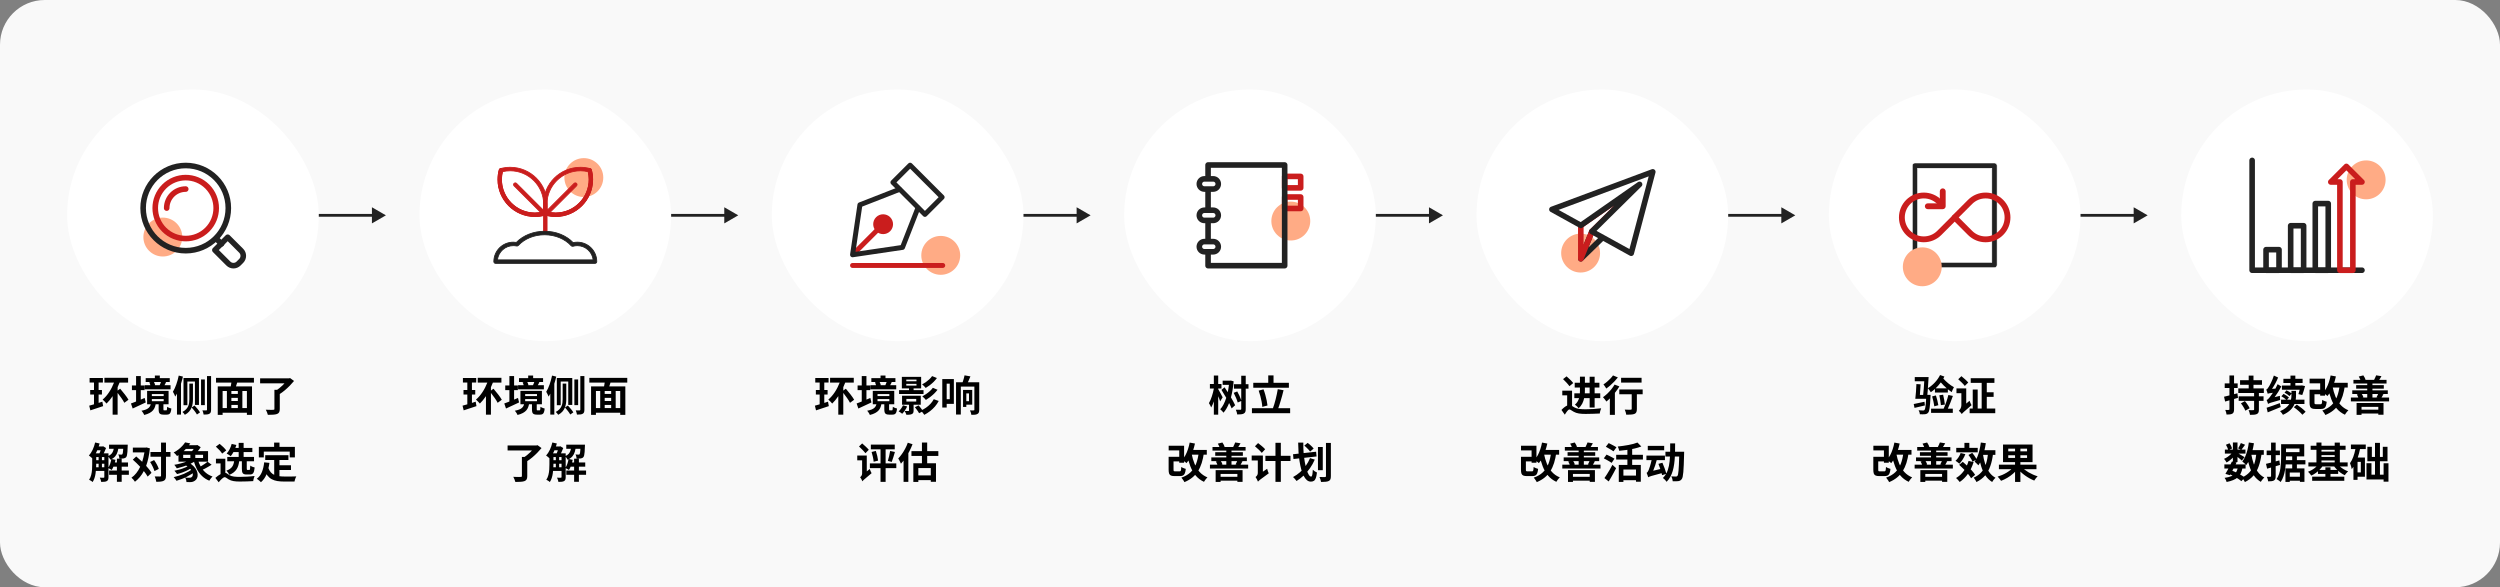 <svg width="894" height="210" viewBox="0 0 894 210" fill="none" xmlns="http://www.w3.org/2000/svg">
<rect x="0" y="0" width="894" height="210" fill="#808080" stroke="none"/>
<rect width="894" height="210" rx="16" fill="#F9F9F9"/>
<rect x="24" y="32" width="90" height="90" rx="45" fill="white"/>
<circle cx="58.228" cy="84.771" r="6.955" fill="#FFAB85"/>
<path d="M66.414 89.644C74.825 89.644 81.644 82.825 81.644 74.414C81.644 66.002 74.825 59.184 66.414 59.184C58.002 59.184 51.184 66.002 51.184 74.414C51.184 82.825 58.002 89.644 66.414 89.644Z" stroke="#222222" stroke-width="2" stroke-miterlimit="10" stroke-linecap="round" stroke-linejoin="round"/>
<path d="M74.121 82.121C78.377 77.865 78.377 70.964 74.121 66.707C69.864 62.451 62.963 62.451 58.707 66.707C54.45 70.964 54.45 77.865 58.707 82.121C62.963 86.377 69.864 86.377 74.121 82.121Z" stroke="#CA1D1D" stroke-width="2" stroke-miterlimit="10" stroke-linecap="round" stroke-linejoin="round"/>
<path d="M66.414 67.609C62.656 67.609 59.609 70.656 59.609 74.414" stroke="#CA1D1D" stroke-width="2" stroke-miterlimit="10" stroke-linecap="round" stroke-linejoin="round"/>
<path d="M79.216 87.216L77.727 85.727" stroke="#222222" stroke-width="2" stroke-miterlimit="10" stroke-linecap="round" stroke-linejoin="round"/>
<path d="M86.246 93.307L85.307 94.246C84.301 95.252 82.669 95.252 81.663 94.246L76.84 89.422L81.422 84.84L86.246 89.663C87.252 90.669 87.252 92.3 86.246 93.307Z" stroke="#222222" stroke-width="2" stroke-miterlimit="10" stroke-linecap="round" stroke-linejoin="round"/>
<path d="M35.265 144.075L36.6 143.64L36.885 145.23C35.34 145.755 33.645 146.295 32.31 146.745L31.905 145.065C32.4 144.945 32.97 144.78 33.615 144.585V141.09H32.25V139.455H33.615V136.8H32.04V135.18H36.795V136.8H35.265V139.455H36.45V141.09H35.265V144.075ZM45.945 142.95L44.46 144.045C44.01 143.1 42.975 141.69 42.06 140.505V148.29H40.275V141.66C39.6 142.68 38.85 143.58 38.1 144.315C37.8 143.94 37.11 143.235 36.705 142.89C38.385 141.495 39.84 139.245 40.77 136.815H37.335V135.105H45.81V136.815H42.75C42.54 137.37 42.315 137.91 42.06 138.465V139.665L42.975 139.005C44.01 140.22 45.345 141.87 45.945 142.95ZM52.095 135.21H60.705V136.605H52.095V135.21ZM51.765 137.745H60.99V139.215H51.765V137.745ZM55.38 134.295H57.15V136.14H55.38V134.295ZM57.645 136.335L59.4 136.665C59.25 136.935 59.115 137.19 58.995 137.43C58.875 137.66 58.765 137.86 58.665 138.03L57.105 137.73C57.205 137.52 57.305 137.285 57.405 137.025C57.505 136.765 57.585 136.535 57.645 136.335ZM53.385 136.71L54.945 136.38C55.065 136.57 55.17 136.79 55.26 137.04C55.36 137.29 55.43 137.51 55.47 137.7L53.835 138.075C53.815 137.885 53.76 137.665 53.67 137.415C53.58 137.155 53.485 136.92 53.385 136.71ZM54.3 142.695V143.46H58.53V142.695H54.3ZM54.3 140.91V141.645H58.53V140.91H54.3ZM52.605 139.785H60.285V144.57H52.605V139.785ZM56.73 144.225H58.44V146.325C58.44 146.505 58.455 146.62 58.485 146.67C58.525 146.72 58.61 146.745 58.74 146.745C58.78 146.745 58.845 146.745 58.935 146.745C59.035 146.745 59.13 146.745 59.22 146.745C59.31 146.745 59.38 146.745 59.43 146.745C59.52 146.745 59.585 146.715 59.625 146.655C59.665 146.595 59.695 146.475 59.715 146.295C59.745 146.115 59.765 145.835 59.775 145.455C59.885 145.535 60.025 145.62 60.195 145.71C60.375 145.79 60.56 145.865 60.75 145.935C60.95 145.995 61.125 146.045 61.275 146.085C61.225 146.665 61.135 147.115 61.005 147.435C60.885 147.755 60.71 147.975 60.48 148.095C60.26 148.215 59.975 148.275 59.625 148.275C59.555 148.275 59.465 148.275 59.355 148.275C59.255 148.275 59.145 148.275 59.025 148.275C58.915 148.275 58.81 148.275 58.71 148.275C58.61 148.275 58.525 148.275 58.455 148.275C57.985 148.275 57.625 148.21 57.375 148.08C57.125 147.96 56.955 147.76 56.865 147.48C56.775 147.2 56.73 146.82 56.73 146.34V144.225ZM53.985 144.15H55.74C55.67 144.66 55.555 145.13 55.395 145.56C55.245 145.99 55.02 146.38 54.72 146.73C54.42 147.08 54.015 147.395 53.505 147.675C52.995 147.955 52.35 148.195 51.57 148.395C51.52 148.245 51.435 148.07 51.315 147.87C51.205 147.68 51.085 147.495 50.955 147.315C50.835 147.135 50.715 146.99 50.595 146.88C51.255 146.75 51.795 146.6 52.215 146.43C52.635 146.25 52.96 146.05 53.19 145.83C53.43 145.6 53.61 145.35 53.73 145.08C53.85 144.8 53.935 144.49 53.985 144.15ZM47.175 137.835H51.69V139.515H47.175V137.835ZM48.66 134.475H50.34V144.435H48.66V134.475ZM46.83 144.285C47.25 144.135 47.725 143.955 48.255 143.745C48.785 143.535 49.35 143.305 49.95 143.055C50.55 142.805 51.145 142.555 51.735 142.305L52.125 143.91C51.335 144.28 50.53 144.655 49.71 145.035C48.89 145.415 48.135 145.765 47.445 146.085L46.83 144.285ZM67.005 136.44V144.9H65.625V135.18H71.145V144.81H69.705V136.44H67.005ZM63.915 134.31L65.415 134.67C65.22 135.51 64.995 136.365 64.725 137.205V148.26H63.285V140.775C63.09 141.165 62.88 141.51 62.67 141.825C62.535 141.45 62.115 140.505 61.83 140.1C62.745 138.645 63.465 136.455 63.915 134.31ZM69 137.175V142.725C69 144.72 68.595 147.045 66.105 148.335C65.955 148.05 65.505 147.51 65.235 147.315C67.47 146.145 67.71 144.405 67.71 142.71V137.175H69ZM68.535 145.71L69.585 145.02C70.29 145.785 71.145 146.79 71.52 147.465L70.425 148.23C70.065 147.54 69.225 146.475 68.535 145.71ZM73.245 135.705V144.885H71.895V135.705H73.245ZM74.025 134.475H75.48V146.49C75.48 147.285 75.33 147.705 74.895 147.945C74.46 148.215 73.8 148.26 72.825 148.26C72.765 147.855 72.57 147.195 72.39 146.745C72.99 146.775 73.575 146.76 73.77 146.76C73.95 146.76 74.025 146.7 74.025 146.505V134.475ZM81.9 140.865H85.77V142.275H81.9V140.865ZM81.9 143.4H85.785V144.81H81.9V143.4ZM79.005 145.92H89.13V147.585H79.005V145.92ZM77.865 138.165H90.12V148.35H88.29V139.815H79.605V148.35H77.865V138.165ZM81.135 139.26H82.74V146.67H81.135V139.26ZM85.05 139.26H86.67V146.655H85.05V139.26ZM82.845 135.9L84.96 136.35C84.78 136.9 84.605 137.45 84.435 138C84.275 138.54 84.12 139.005 83.97 139.395L82.335 138.96C82.405 138.67 82.475 138.35 82.545 138C82.615 137.64 82.675 137.28 82.725 136.92C82.785 136.55 82.825 136.21 82.845 135.9ZM77.25 135.12H90.81V136.815H77.25V135.12ZM98.13 139.395H100.05V146.25C100.05 146.76 99.975 147.15 99.825 147.42C99.675 147.7 99.415 147.91 99.045 148.05C98.675 148.18 98.22 148.26 97.68 148.29C97.14 148.33 96.51 148.35 95.79 148.35C95.73 148.08 95.625 147.765 95.475 147.405C95.335 147.055 95.195 146.755 95.055 146.505C95.405 146.525 95.76 146.54 96.12 146.55C96.49 146.56 96.815 146.565 97.095 146.565C97.385 146.555 97.585 146.55 97.695 146.55C97.865 146.55 97.98 146.53 98.04 146.49C98.1 146.44 98.13 146.345 98.13 146.205V139.395ZM93.015 135.3H103.485V137.085H93.015V135.3ZM102.81 135.3H103.305L103.725 135.195L105.15 136.23C104.7 136.78 104.19 137.345 103.62 137.925C103.05 138.505 102.45 139.06 101.82 139.59C101.2 140.11 100.585 140.56 99.975 140.94C99.885 140.81 99.765 140.67 99.615 140.52C99.465 140.36 99.31 140.205 99.15 140.055C99 139.895 98.86 139.765 98.73 139.665C99.12 139.415 99.515 139.125 99.915 138.795C100.325 138.465 100.715 138.12 101.085 137.76C101.455 137.4 101.79 137.045 102.09 136.695C102.39 136.345 102.63 136.03 102.81 135.75V135.3ZM33.63 162.12H37.8V163.44H33.63V162.12ZM33.63 164.565H37.8V165.84H33.63V164.565ZM33.63 167.085H37.8V168.405H33.63V167.085ZM40.14 165.375H45.78V166.89H40.14V165.375ZM34.38 159.645H36.75V161.01H34.38V159.645ZM39 159.015H44.58V160.5H39V159.015ZM39.015 168.255H46.08V169.8H39.015V168.255ZM41.805 164.025H43.515V172.29H41.805V164.025ZM35.265 162.81H36.45V167.58H35.265V162.81ZM44.1 159.015H45.69C45.69 159.015 45.685 159.09 45.675 159.24C45.675 159.38 45.67 159.5 45.66 159.6C45.64 160.39 45.61 161.045 45.57 161.565C45.53 162.085 45.475 162.495 45.405 162.795C45.335 163.095 45.245 163.31 45.135 163.44C45.015 163.59 44.88 163.7 44.73 163.77C44.58 163.84 44.41 163.895 44.22 163.935C44.05 163.955 43.83 163.97 43.56 163.98C43.29 163.98 43 163.975 42.69 163.965C42.68 163.735 42.64 163.485 42.57 163.215C42.5 162.935 42.405 162.7 42.285 162.51C42.525 162.53 42.74 162.545 42.93 162.555C43.12 162.565 43.265 162.57 43.365 162.57C43.455 162.57 43.53 162.565 43.59 162.555C43.66 162.535 43.72 162.49 43.77 162.42C43.83 162.35 43.88 162.205 43.92 161.985C43.96 161.755 43.995 161.42 44.025 160.98C44.055 160.54 44.08 159.96 44.1 159.24V159.015ZM39.825 164.13L41.295 164.43C41.165 165.11 40.98 165.775 40.74 166.425C40.51 167.075 40.25 167.62 39.96 168.06C39.86 167.99 39.73 167.91 39.57 167.82C39.41 167.73 39.245 167.645 39.075 167.565C38.905 167.485 38.76 167.42 38.64 167.37C38.93 166.97 39.175 166.48 39.375 165.9C39.575 165.32 39.725 164.73 39.825 164.13ZM34.02 158.235L35.625 158.595C35.435 159.275 35.21 159.945 34.95 160.605C34.69 161.265 34.4 161.88 34.08 162.45C33.77 163.02 33.435 163.52 33.075 163.95C32.985 163.86 32.86 163.75 32.7 163.62C32.54 163.48 32.38 163.345 32.22 163.215C32.06 163.075 31.915 162.97 31.785 162.9C32.295 162.34 32.745 161.65 33.135 160.83C33.525 160 33.82 159.135 34.02 158.235ZM32.97 162.12H34.41V166.095C34.41 166.575 34.39 167.09 34.35 167.64C34.32 168.19 34.26 168.75 34.17 169.32C34.09 169.88 33.965 170.425 33.795 170.955C33.625 171.475 33.4 171.95 33.12 172.38C33.04 172.29 32.92 172.19 32.76 172.08C32.61 171.98 32.45 171.88 32.28 171.78C32.12 171.69 31.98 171.62 31.86 171.57C32.2 171.05 32.45 170.475 32.61 169.845C32.77 169.205 32.87 168.56 32.91 167.91C32.95 167.25 32.97 166.64 32.97 166.08V162.12ZM37.305 162.12H38.79V170.61C38.79 170.97 38.75 171.265 38.67 171.495C38.59 171.725 38.435 171.905 38.205 172.035C37.975 172.165 37.7 172.245 37.38 172.275C37.06 172.315 36.665 172.335 36.195 172.335C36.175 172.115 36.11 171.855 36 171.555C35.9 171.255 35.795 171.005 35.685 170.805C35.985 170.815 36.265 170.825 36.525 170.835C36.785 170.835 36.965 170.835 37.065 170.835C37.155 170.835 37.215 170.82 37.245 170.79C37.285 170.75 37.305 170.68 37.305 170.58V162.12ZM40.815 159.51H42.42C42.36 160.24 42.24 160.915 42.06 161.535C41.89 162.145 41.605 162.69 41.205 163.17C40.805 163.65 40.235 164.055 39.495 164.385C39.405 164.195 39.265 163.975 39.075 163.725C38.895 163.475 38.72 163.285 38.55 163.155C39.15 162.905 39.6 162.6 39.9 162.24C40.21 161.88 40.425 161.47 40.545 161.01C40.675 160.55 40.765 160.05 40.815 159.51ZM36.315 159.645H36.66L36.885 159.585L37.92 160.215C37.75 160.695 37.535 161.205 37.275 161.745C37.015 162.275 36.77 162.73 36.54 163.11C36.39 163 36.205 162.88 35.985 162.75C35.775 162.62 35.59 162.515 35.43 162.435C35.55 162.195 35.665 161.93 35.775 161.64C35.895 161.34 36 161.04 36.09 160.74C36.19 160.43 36.265 160.16 36.315 159.93V159.645ZM52.41 160.005L53.595 160.335C53.355 162.72 52.905 164.805 52.26 166.59C53.055 167.46 53.76 168.345 54.18 169.095L52.8 170.43C52.47 169.845 52.005 169.155 51.435 168.45C50.61 170.025 49.545 171.3 48.255 172.275C47.985 171.81 47.43 171.15 47.01 170.82C48.27 169.965 49.335 168.615 50.13 166.935C49.29 166.02 48.36 165.135 47.49 164.37L48.72 163.23C49.41 163.815 50.13 164.46 50.85 165.135C51.18 164.085 51.45 162.96 51.645 161.775H47.505V160.065H52.11L52.41 160.005ZM53.685 165.21L55.11 164.52C55.815 165.495 56.535 166.8 56.775 167.685L55.23 168.465C55.005 167.595 54.345 166.23 53.685 165.21ZM60.96 161.625V163.335H59.355V170.07C59.355 171.09 59.16 171.6 58.59 171.9C58.035 172.215 57.135 172.29 55.89 172.29C55.83 171.765 55.575 170.91 55.335 170.37C56.16 170.415 56.97 170.4 57.225 170.4C57.495 170.4 57.585 170.325 57.585 170.07V163.335H53.805V161.625H57.585V158.28H59.355V161.625H60.96ZM66.12 166.215L67.305 165.33C68.085 165.73 68.72 166.185 69.21 166.695C69.7 167.195 70.065 167.71 70.305 168.24C70.545 168.76 70.67 169.26 70.68 169.74C70.7 170.22 70.62 170.65 70.44 171.03C70.26 171.41 69.995 171.71 69.645 171.93C69.365 172.11 69.095 172.235 68.835 172.305C68.585 172.375 68.275 172.41 67.905 172.41C67.725 172.41 67.53 172.405 67.32 172.395C67.12 172.395 66.91 172.39 66.69 172.38C66.68 172.15 66.635 171.88 66.555 171.57C66.475 171.27 66.355 171.005 66.195 170.775C66.455 170.805 66.71 170.825 66.96 170.835C67.21 170.835 67.425 170.835 67.605 170.835C67.795 170.835 67.965 170.825 68.115 170.805C68.275 170.775 68.415 170.71 68.535 170.61C68.755 170.47 68.89 170.24 68.94 169.92C69 169.6 68.95 169.23 68.79 168.81C68.63 168.39 68.33 167.955 67.89 167.505C67.46 167.055 66.87 166.625 66.12 166.215ZM67.77 166.35L68.97 166.95C68.53 167.32 67.99 167.675 67.35 168.015C66.72 168.345 66.055 168.64 65.355 168.9C64.655 169.16 63.975 169.37 63.315 169.53C63.205 169.36 63.055 169.155 62.865 168.915C62.685 168.675 62.52 168.48 62.37 168.33C63.02 168.21 63.685 168.05 64.365 167.85C65.045 167.65 65.685 167.42 66.285 167.16C66.895 166.9 67.39 166.63 67.77 166.35ZM68.745 167.715L70.02 168.39C69.6 168.77 69.115 169.135 68.565 169.485C68.025 169.835 67.45 170.165 66.84 170.475C66.23 170.785 65.605 171.06 64.965 171.3C64.335 171.55 63.72 171.76 63.12 171.93C63.01 171.74 62.855 171.515 62.655 171.255C62.455 170.995 62.27 170.785 62.1 170.625C62.71 170.485 63.33 170.315 63.96 170.115C64.59 169.915 65.2 169.69 65.79 169.44C66.38 169.18 66.93 168.905 67.44 168.615C67.95 168.325 68.385 168.025 68.745 167.715ZM66.18 159.195H70.575V160.53H66.18V159.195ZM68.715 164.055L70.065 164.685C69.505 165.115 68.84 165.51 68.07 165.87C67.3 166.22 66.495 166.53 65.655 166.8C64.825 167.07 64.015 167.3 63.225 167.49C63.165 167.38 63.08 167.245 62.97 167.085C62.86 166.925 62.75 166.765 62.64 166.605C62.53 166.445 62.425 166.315 62.325 166.215C63.115 166.085 63.905 165.915 64.695 165.705C65.495 165.495 66.245 165.25 66.945 164.97C67.655 164.69 68.245 164.385 68.715 164.055ZM70.74 164.355C71.01 165.295 71.375 166.165 71.835 166.965C72.305 167.755 72.885 168.445 73.575 169.035C74.265 169.625 75.075 170.08 76.005 170.4C75.885 170.51 75.75 170.655 75.6 170.835C75.45 171.005 75.31 171.185 75.18 171.375C75.05 171.565 74.94 171.74 74.85 171.9C73.85 171.49 72.99 170.94 72.27 170.25C71.55 169.56 70.94 168.75 70.44 167.82C69.95 166.88 69.55 165.835 69.24 164.685L70.74 164.355ZM74.235 165.12L75.675 166.185C75.305 166.425 74.91 166.665 74.49 166.905C74.07 167.145 73.655 167.375 73.245 167.595C72.835 167.805 72.45 167.985 72.09 168.135L70.965 167.205C71.305 167.035 71.675 166.835 72.075 166.605C72.475 166.365 72.865 166.115 73.245 165.855C73.625 165.595 73.955 165.35 74.235 165.12ZM65.505 162.63V163.785H72.615V162.63H65.505ZM63.825 161.325H74.4V165.09H63.825V161.325ZM66.195 158.19L68.055 158.565C67.485 159.405 66.815 160.21 66.045 160.98C65.275 161.75 64.36 162.455 63.3 163.095C63.22 162.945 63.11 162.79 62.97 162.63C62.83 162.47 62.68 162.315 62.52 162.165C62.37 162.015 62.23 161.9 62.1 161.82C62.75 161.48 63.335 161.105 63.855 160.695C64.375 160.285 64.83 159.865 65.22 159.435C65.62 159.005 65.945 158.59 66.195 158.19ZM68.07 162.03H69.84V164.595H68.07V162.03ZM69.855 159.195H70.26L70.545 159.12L71.775 159.915C71.595 160.205 71.38 160.515 71.13 160.845C70.89 161.165 70.635 161.475 70.365 161.775C70.105 162.075 69.855 162.34 69.615 162.57C69.445 162.44 69.235 162.295 68.985 162.135C68.735 161.965 68.51 161.825 68.31 161.715C68.52 161.515 68.725 161.285 68.925 161.025C69.125 160.755 69.31 160.485 69.48 160.215C69.65 159.945 69.775 159.715 69.855 159.525V159.195ZM86.49 164.955H85.53C85.245 167.085 84.525 168.765 82.035 169.8C81.825 169.335 81.36 168.66 80.955 168.315C82.965 167.595 83.505 166.425 83.715 164.955H81.27V163.41H85.35V161.67H83.475C83.175 162.225 82.86 162.72 82.515 163.125C82.17 162.84 81.45 162.39 81.045 162.18C81.855 161.355 82.5 160.05 82.845 158.745L84.525 159.12C84.42 159.465 84.3 159.825 84.165 160.17H85.35V158.37H87.12V160.17H90.24V161.67H87.12V163.41H90.84V164.955H88.245V167.58C88.245 168 88.29 168.045 88.53 168.045H89.16C89.4 168.045 89.46 167.85 89.505 166.485C89.835 166.785 90.57 167.07 91.065 167.175C90.885 169.17 90.435 169.68 89.355 169.68H88.215C86.79 169.68 86.49 169.155 86.49 167.58V164.955ZM80.91 161.07L79.44 162.21C79.02 161.49 78.03 160.455 77.19 159.72L78.54 158.715C79.395 159.39 80.43 160.38 80.91 161.07ZM80.58 164.055V169.065C80.985 169.14 81.345 169.5 82.02 169.905C82.95 170.46 84.24 170.535 85.785 170.535C87.285 170.535 89.595 170.415 91.035 170.205C90.855 170.685 90.57 171.57 90.555 172.05C89.445 172.125 87.21 172.2 85.755 172.2C83.97 172.2 82.8 172.02 81.78 171.435C81.18 171.09 80.715 170.64 80.385 170.64C79.815 170.64 79.005 171.51 78.195 172.455L77.01 170.895C77.61 170.355 78.255 169.89 78.87 169.545V165.705H77.22V164.055H80.58ZM94.845 162.78H103.14V164.505H94.845V162.78ZM99 166.38H104.055V168.075H99V166.38ZM98.055 163.785H99.93V171.03L98.055 170.805V163.785ZM94.47 165.33L96.345 165.525C96.145 167.055 95.805 168.405 95.325 169.575C94.845 170.745 94.175 171.7 93.315 172.44C93.215 172.33 93.075 172.195 92.895 172.035C92.715 171.875 92.525 171.72 92.325 171.57C92.135 171.42 91.97 171.3 91.83 171.21C92.64 170.61 93.25 169.805 93.66 168.795C94.07 167.775 94.34 166.62 94.47 165.33ZM95.925 167.22C96.155 167.9 96.455 168.455 96.825 168.885C97.205 169.305 97.64 169.625 98.13 169.845C98.63 170.055 99.175 170.2 99.765 170.28C100.355 170.36 100.98 170.4 101.64 170.4C101.8 170.4 102.015 170.4 102.285 170.4C102.565 170.4 102.87 170.4 103.2 170.4C103.54 170.4 103.885 170.4 104.235 170.4C104.585 170.39 104.91 170.385 105.21 170.385C105.51 170.375 105.76 170.365 105.96 170.355C105.87 170.505 105.78 170.69 105.69 170.91C105.61 171.12 105.535 171.34 105.465 171.57C105.395 171.8 105.345 172.01 105.315 172.2H104.55H101.55C100.68 172.2 99.88 172.14 99.15 172.02C98.42 171.9 97.76 171.68 97.17 171.36C96.59 171.05 96.07 170.6 95.61 170.01C95.16 169.42 94.775 168.65 94.455 167.7L95.925 167.22ZM98.025 158.28H99.945V161.01H98.025V158.28ZM92.565 159.795H105.45V163.56H103.605V161.49H94.335V163.56H92.565V159.795Z" fill="black"/>
<path d="M138 77L133 74.113V79.887L138 77ZM114 77.5H133.5V76.5H114V77.5Z" fill="#222222"/>
<rect x="150" y="32" width="90" height="90" rx="45" fill="white"/>
<circle cx="208.775" cy="63.501" r="6.955" fill="#FFAB85"/>
<path d="M191.302 77.424C184.006 77.424 178.07 71.488 178.07 64.192C178.07 63.025 178.226 61.858 178.533 60.724C178.591 60.509 178.759 60.341 178.974 60.283C180.107 59.976 181.274 59.82 182.442 59.82C189.738 59.82 195.674 65.756 195.674 73.052C195.674 74.22 195.518 75.387 195.211 76.52C195.153 76.735 194.985 76.903 194.77 76.961C193.637 77.268 192.47 77.424 191.302 77.424ZM179.654 61.404C179.435 62.319 179.325 63.256 179.325 64.192C179.325 70.797 184.698 76.169 191.302 76.169C192.239 76.169 193.175 76.059 194.09 75.841C194.309 74.926 194.42 73.99 194.42 73.052C194.42 66.448 189.047 61.075 182.442 61.075C181.505 61.075 180.569 61.185 179.654 61.404Z" fill="#CA1D1D" stroke="#CA1D1D" stroke-width="0.3"/>
<path d="M191.302 77.422C184.006 77.422 178.07 71.487 178.07 64.191C178.07 63.023 178.226 61.857 178.533 60.723C178.624 60.389 178.97 60.192 179.302 60.281C179.637 60.372 179.834 60.716 179.744 61.051C179.466 62.078 179.325 63.134 179.325 64.191C179.325 70.795 184.698 76.168 191.302 76.168C192.359 76.168 193.416 76.027 194.442 75.749C194.776 75.659 195.121 75.857 195.211 76.191C195.302 76.525 195.104 76.87 194.77 76.96C193.637 77.267 192.47 77.422 191.302 77.422Z" fill="#CA1D1D" stroke="#CA1D1D" stroke-width="0.3"/>
<path d="M194.225 76.602C194.065 76.602 193.904 76.541 193.782 76.419L183.826 66.463C183.581 66.218 183.581 65.821 183.826 65.576C184.071 65.331 184.469 65.331 184.713 65.576L194.669 75.532C194.914 75.777 194.914 76.174 194.669 76.419C194.546 76.541 194.385 76.602 194.225 76.602Z" fill="#CA1D1D" stroke="#CA1D1D" stroke-width="0.3"/>
<path d="M198.7 77.424C197.532 77.424 196.365 77.268 195.232 76.961C195.017 76.903 194.849 76.735 194.79 76.52C194.484 75.388 194.328 74.221 194.328 73.052C194.328 65.756 200.264 59.82 207.56 59.82C208.728 59.82 209.895 59.976 211.028 60.283C211.243 60.341 211.411 60.509 211.469 60.724C211.776 61.856 211.931 63.023 211.931 64.192C211.931 71.488 205.996 77.424 198.7 77.424ZM195.912 75.84C196.827 76.059 197.763 76.169 198.7 76.169C205.304 76.169 210.677 70.796 210.677 64.192C210.677 63.254 210.566 62.318 210.348 61.404C209.433 61.185 208.497 61.075 207.56 61.075C200.956 61.075 195.583 66.448 195.583 73.052C195.583 73.99 195.693 74.926 195.912 75.84Z" fill="#CA1D1D" stroke="#CA1D1D" stroke-width="0.3"/>
<path d="M198.699 77.423C197.531 77.423 196.365 77.267 195.231 76.961C194.897 76.87 194.699 76.526 194.79 76.191C194.88 75.857 195.225 75.66 195.559 75.75C196.585 76.028 197.642 76.168 198.699 76.168C205.303 76.168 210.676 70.796 210.676 64.191C210.676 63.133 210.535 62.076 210.257 61.051C210.167 60.717 210.364 60.373 210.699 60.282C211.034 60.191 211.378 60.389 211.468 60.723C211.775 61.855 211.93 63.022 211.93 64.191C211.931 71.487 205.995 77.423 198.699 77.423Z" fill="#CA1D1D" stroke="#CA1D1D" stroke-width="0.3"/>
<path d="M195.778 76.602C195.617 76.602 195.457 76.541 195.334 76.419C195.089 76.174 195.089 75.777 195.334 75.532L205.289 65.576C205.534 65.331 205.931 65.331 206.176 65.576C206.421 65.821 206.421 66.218 206.176 66.463L196.221 76.419C196.099 76.541 195.938 76.602 195.778 76.602Z" fill="#CA1D1D" stroke="#CA1D1D" stroke-width="0.3"/>
<path d="M195.002 83.842C194.656 83.842 194.375 83.561 194.375 83.215V76.629C194.375 76.283 194.656 76.002 195.002 76.002C195.348 76.002 195.629 76.283 195.629 76.629V83.215C195.629 83.561 195.349 83.842 195.002 83.842Z" fill="#CA1D1D" stroke="#CA1D1D" stroke-width="0.3"/>
<path d="M206.448 87.223C205.853 87.223 205.281 87.311 204.735 87.464C202.472 84.954 198.846 83.326 194.757 83.326C190.724 83.326 187.142 84.911 184.872 87.363C184.447 87.273 184.006 87.223 183.553 87.223C180.056 87.223 177.221 90.058 177.221 93.555H212.781C212.781 90.058 209.945 87.223 206.448 87.223Z" fill="white" stroke="#222222" stroke-width="0.3"/>
<path d="M212.781 94.183H177.221C176.874 94.183 176.594 93.902 176.594 93.556C176.594 89.718 179.716 86.596 183.554 86.596C183.918 86.596 184.286 86.626 184.653 86.685C187.144 84.147 190.804 82.699 194.758 82.699C198.764 82.699 202.452 84.176 204.942 86.766C205.444 86.653 205.949 86.596 206.448 86.596C210.286 86.596 213.408 89.718 213.408 93.556C213.408 93.903 213.127 94.183 212.781 94.183ZM177.882 92.929H212.119C211.806 90.077 209.382 87.851 206.448 87.851C205.939 87.851 205.42 87.924 204.905 88.068C204.676 88.133 204.43 88.061 204.27 87.885C202.051 85.423 198.495 83.954 194.758 83.954C191.024 83.954 187.589 85.352 185.333 87.789C185.183 87.951 184.959 88.022 184.743 87.977C184.347 87.893 183.947 87.85 183.554 87.85C180.62 87.851 178.196 90.077 177.882 92.929Z" fill="#222222" stroke="#222222" stroke-width="0.3"/>
<path d="M168.765 144.075L170.1 143.64L170.385 145.23C168.84 145.755 167.145 146.295 165.81 146.745L165.405 145.065C165.9 144.945 166.47 144.78 167.115 144.585V141.09H165.75V139.455H167.115V136.8H165.54V135.18H170.295V136.8H168.765V139.455H169.95V141.09H168.765V144.075ZM179.445 142.95L177.96 144.045C177.51 143.1 176.475 141.69 175.56 140.505V148.29H173.775V141.66C173.1 142.68 172.35 143.58 171.6 144.315C171.3 143.94 170.61 143.235 170.205 142.89C171.885 141.495 173.34 139.245 174.27 136.815H170.835V135.105H179.31V136.815H176.25C176.04 137.37 175.815 137.91 175.56 138.465V139.665L176.475 139.005C177.51 140.22 178.845 141.87 179.445 142.95ZM185.595 135.21H194.205V136.605H185.595V135.21ZM185.265 137.745H194.49V139.215H185.265V137.745ZM188.88 134.295H190.65V136.14H188.88V134.295ZM191.145 136.335L192.9 136.665C192.75 136.935 192.615 137.19 192.495 137.43C192.375 137.66 192.265 137.86 192.165 138.03L190.605 137.73C190.705 137.52 190.805 137.285 190.905 137.025C191.005 136.765 191.085 136.535 191.145 136.335ZM186.885 136.71L188.445 136.38C188.565 136.57 188.67 136.79 188.76 137.04C188.86 137.29 188.93 137.51 188.97 137.7L187.335 138.075C187.315 137.885 187.26 137.665 187.17 137.415C187.08 137.155 186.985 136.92 186.885 136.71ZM187.8 142.695V143.46H192.03V142.695H187.8ZM187.8 140.91V141.645H192.03V140.91H187.8ZM186.105 139.785H193.785V144.57H186.105V139.785ZM190.23 144.225H191.94V146.325C191.94 146.505 191.955 146.62 191.985 146.67C192.025 146.72 192.11 146.745 192.24 146.745C192.28 146.745 192.345 146.745 192.435 146.745C192.535 146.745 192.63 146.745 192.72 146.745C192.81 146.745 192.88 146.745 192.93 146.745C193.02 146.745 193.085 146.715 193.125 146.655C193.165 146.595 193.195 146.475 193.215 146.295C193.245 146.115 193.265 145.835 193.275 145.455C193.385 145.535 193.525 145.62 193.695 145.71C193.875 145.79 194.06 145.865 194.25 145.935C194.45 145.995 194.625 146.045 194.775 146.085C194.725 146.665 194.635 147.115 194.505 147.435C194.385 147.755 194.21 147.975 193.98 148.095C193.76 148.215 193.475 148.275 193.125 148.275C193.055 148.275 192.965 148.275 192.855 148.275C192.755 148.275 192.645 148.275 192.525 148.275C192.415 148.275 192.31 148.275 192.21 148.275C192.11 148.275 192.025 148.275 191.955 148.275C191.485 148.275 191.125 148.21 190.875 148.08C190.625 147.96 190.455 147.76 190.365 147.48C190.275 147.2 190.23 146.82 190.23 146.34V144.225ZM187.485 144.15H189.24C189.17 144.66 189.055 145.13 188.895 145.56C188.745 145.99 188.52 146.38 188.22 146.73C187.92 147.08 187.515 147.395 187.005 147.675C186.495 147.955 185.85 148.195 185.07 148.395C185.02 148.245 184.935 148.07 184.815 147.87C184.705 147.68 184.585 147.495 184.455 147.315C184.335 147.135 184.215 146.99 184.095 146.88C184.755 146.75 185.295 146.6 185.715 146.43C186.135 146.25 186.46 146.05 186.69 145.83C186.93 145.6 187.11 145.35 187.23 145.08C187.35 144.8 187.435 144.49 187.485 144.15ZM180.675 137.835H185.19V139.515H180.675V137.835ZM182.16 134.475H183.84V144.435H182.16V134.475ZM180.33 144.285C180.75 144.135 181.225 143.955 181.755 143.745C182.285 143.535 182.85 143.305 183.45 143.055C184.05 142.805 184.645 142.555 185.235 142.305L185.625 143.91C184.835 144.28 184.03 144.655 183.21 145.035C182.39 145.415 181.635 145.765 180.945 146.085L180.33 144.285ZM200.505 136.44V144.9H199.125V135.18H204.645V144.81H203.205V136.44H200.505ZM197.415 134.31L198.915 134.67C198.72 135.51 198.495 136.365 198.225 137.205V148.26H196.785V140.775C196.59 141.165 196.38 141.51 196.17 141.825C196.035 141.45 195.615 140.505 195.33 140.1C196.245 138.645 196.965 136.455 197.415 134.31ZM202.5 137.175V142.725C202.5 144.72 202.095 147.045 199.605 148.335C199.455 148.05 199.005 147.51 198.735 147.315C200.97 146.145 201.21 144.405 201.21 142.71V137.175H202.5ZM202.035 145.71L203.085 145.02C203.79 145.785 204.645 146.79 205.02 147.465L203.925 148.23C203.565 147.54 202.725 146.475 202.035 145.71ZM206.745 135.705V144.885H205.395V135.705H206.745ZM207.525 134.475H208.98V146.49C208.98 147.285 208.83 147.705 208.395 147.945C207.96 148.215 207.3 148.26 206.325 148.26C206.265 147.855 206.07 147.195 205.89 146.745C206.49 146.775 207.075 146.76 207.27 146.76C207.45 146.76 207.525 146.7 207.525 146.505V134.475ZM215.4 140.865H219.27V142.275H215.4V140.865ZM215.4 143.4H219.285V144.81H215.4V143.4ZM212.505 145.92H222.63V147.585H212.505V145.92ZM211.365 138.165H223.62V148.35H221.79V139.815H213.105V148.35H211.365V138.165ZM214.635 139.26H216.24V146.67H214.635V139.26ZM218.55 139.26H220.17V146.655H218.55V139.26ZM216.345 135.9L218.46 136.35C218.28 136.9 218.105 137.45 217.935 138C217.775 138.54 217.62 139.005 217.47 139.395L215.835 138.96C215.905 138.67 215.975 138.35 216.045 138C216.115 137.64 216.175 137.28 216.225 136.92C216.285 136.55 216.325 136.21 216.345 135.9ZM210.75 135.12H224.31V136.815H210.75V135.12ZM186.63 163.395H188.55V170.25C188.55 170.76 188.475 171.15 188.325 171.42C188.175 171.7 187.915 171.91 187.545 172.05C187.175 172.18 186.72 172.26 186.18 172.29C185.64 172.33 185.01 172.35 184.29 172.35C184.23 172.08 184.125 171.765 183.975 171.405C183.835 171.055 183.695 170.755 183.555 170.505C183.905 170.525 184.26 170.54 184.62 170.55C184.99 170.56 185.315 170.565 185.595 170.565C185.885 170.555 186.085 170.55 186.195 170.55C186.365 170.55 186.48 170.53 186.54 170.49C186.6 170.44 186.63 170.345 186.63 170.205V163.395ZM181.515 159.3H191.985V161.085H181.515V159.3ZM191.31 159.3H191.805L192.225 159.195L193.65 160.23C193.2 160.78 192.69 161.345 192.12 161.925C191.55 162.505 190.95 163.06 190.32 163.59C189.7 164.11 189.085 164.56 188.475 164.94C188.385 164.81 188.265 164.67 188.115 164.52C187.965 164.36 187.81 164.205 187.65 164.055C187.5 163.895 187.36 163.765 187.23 163.665C187.62 163.415 188.015 163.125 188.415 162.795C188.825 162.465 189.215 162.12 189.585 161.76C189.955 161.4 190.29 161.045 190.59 160.695C190.89 160.345 191.13 160.03 191.31 159.75V159.3ZM197.13 162.12H201.3V163.44H197.13V162.12ZM197.13 164.565H201.3V165.84H197.13V164.565ZM197.13 167.085H201.3V168.405H197.13V167.085ZM203.64 165.375H209.28V166.89H203.64V165.375ZM197.88 159.645H200.25V161.01H197.88V159.645ZM202.5 159.015H208.08V160.5H202.5V159.015ZM202.515 168.255H209.58V169.8H202.515V168.255ZM205.305 164.025H207.015V172.29H205.305V164.025ZM198.765 162.81H199.95V167.58H198.765V162.81ZM207.6 159.015H209.19C209.19 159.015 209.185 159.09 209.175 159.24C209.175 159.38 209.17 159.5 209.16 159.6C209.14 160.39 209.11 161.045 209.07 161.565C209.03 162.085 208.975 162.495 208.905 162.795C208.835 163.095 208.745 163.31 208.635 163.44C208.515 163.59 208.38 163.7 208.23 163.77C208.08 163.84 207.91 163.895 207.72 163.935C207.55 163.955 207.33 163.97 207.06 163.98C206.79 163.98 206.5 163.975 206.19 163.965C206.18 163.735 206.14 163.485 206.07 163.215C206 162.935 205.905 162.7 205.785 162.51C206.025 162.53 206.24 162.545 206.43 162.555C206.62 162.565 206.765 162.57 206.865 162.57C206.955 162.57 207.03 162.565 207.09 162.555C207.16 162.535 207.22 162.49 207.27 162.42C207.33 162.35 207.38 162.205 207.42 161.985C207.46 161.755 207.495 161.42 207.525 160.98C207.555 160.54 207.58 159.96 207.6 159.24V159.015ZM203.325 164.13L204.795 164.43C204.665 165.11 204.48 165.775 204.24 166.425C204.01 167.075 203.75 167.62 203.46 168.06C203.36 167.99 203.23 167.91 203.07 167.82C202.91 167.73 202.745 167.645 202.575 167.565C202.405 167.485 202.26 167.42 202.14 167.37C202.43 166.97 202.675 166.48 202.875 165.9C203.075 165.32 203.225 164.73 203.325 164.13ZM197.52 158.235L199.125 158.595C198.935 159.275 198.71 159.945 198.45 160.605C198.19 161.265 197.9 161.88 197.58 162.45C197.27 163.02 196.935 163.52 196.575 163.95C196.485 163.86 196.36 163.75 196.2 163.62C196.04 163.48 195.88 163.345 195.72 163.215C195.56 163.075 195.415 162.97 195.285 162.9C195.795 162.34 196.245 161.65 196.635 160.83C197.025 160 197.32 159.135 197.52 158.235ZM196.47 162.12H197.91V166.095C197.91 166.575 197.89 167.09 197.85 167.64C197.82 168.19 197.76 168.75 197.67 169.32C197.59 169.88 197.465 170.425 197.295 170.955C197.125 171.475 196.9 171.95 196.62 172.38C196.54 172.29 196.42 172.19 196.26 172.08C196.11 171.98 195.95 171.88 195.78 171.78C195.62 171.69 195.48 171.62 195.36 171.57C195.7 171.05 195.95 170.475 196.11 169.845C196.27 169.205 196.37 168.56 196.41 167.91C196.45 167.25 196.47 166.64 196.47 166.08V162.12ZM200.805 162.12H202.29V170.61C202.29 170.97 202.25 171.265 202.17 171.495C202.09 171.725 201.935 171.905 201.705 172.035C201.475 172.165 201.2 172.245 200.88 172.275C200.56 172.315 200.165 172.335 199.695 172.335C199.675 172.115 199.61 171.855 199.5 171.555C199.4 171.255 199.295 171.005 199.185 170.805C199.485 170.815 199.765 170.825 200.025 170.835C200.285 170.835 200.465 170.835 200.565 170.835C200.655 170.835 200.715 170.82 200.745 170.79C200.785 170.75 200.805 170.68 200.805 170.58V162.12ZM204.315 159.51H205.92C205.86 160.24 205.74 160.915 205.56 161.535C205.39 162.145 205.105 162.69 204.705 163.17C204.305 163.65 203.735 164.055 202.995 164.385C202.905 164.195 202.765 163.975 202.575 163.725C202.395 163.475 202.22 163.285 202.05 163.155C202.65 162.905 203.1 162.6 203.4 162.24C203.71 161.88 203.925 161.47 204.045 161.01C204.175 160.55 204.265 160.05 204.315 159.51ZM199.815 159.645H200.16L200.385 159.585L201.42 160.215C201.25 160.695 201.035 161.205 200.775 161.745C200.515 162.275 200.27 162.73 200.04 163.11C199.89 163 199.705 162.88 199.485 162.75C199.275 162.62 199.09 162.515 198.93 162.435C199.05 162.195 199.165 161.93 199.275 161.64C199.395 161.34 199.5 161.04 199.59 160.74C199.69 160.43 199.765 160.16 199.815 159.93V159.645Z" fill="black"/>
<path d="M264 77L259 74.113V79.887L264 77ZM240 77.5H259.5V76.5H240V77.5Z" fill="#222222"/>
<rect x="276" y="32" width="90" height="90" rx="45" fill="white"/>
<circle cx="336.41" cy="91.318" r="6.955" fill="#FFAB85"/>
<path d="M306.024 90.845C305.797 90.845 305.569 90.758 305.395 90.585C305.048 90.237 305.048 89.674 305.395 89.327L313.469 81.253C313.816 80.905 314.379 80.905 314.727 81.253C315.074 81.6 315.074 82.163 314.727 82.511L306.653 90.585C306.48 90.758 306.252 90.845 306.024 90.845Z" fill="#CA1D1D"/>
<path d="M317.684 82.052C318.722 81.013 318.722 79.331 317.684 78.292C316.646 77.254 314.963 77.254 313.925 78.292C312.887 79.331 312.887 81.013 313.925 82.052C314.963 83.09 316.646 83.09 317.684 82.052Z" fill="#CA1D1D"/>
<path d="M315.805 83.721C314.858 83.721 313.967 83.352 313.297 82.681C311.914 81.298 311.914 79.047 313.297 77.664C313.967 76.994 314.858 76.625 315.805 76.625C316.753 76.625 317.644 76.994 318.314 77.664C319.697 79.047 319.697 81.298 318.314 82.681C317.644 83.352 316.753 83.721 315.805 83.721ZM315.805 78.404C315.333 78.404 314.889 78.588 314.555 78.922C313.865 79.612 313.865 80.734 314.555 81.424C314.889 81.758 315.333 81.942 315.805 81.942C316.277 81.942 316.722 81.758 317.056 81.424C317.745 80.734 317.745 79.612 317.056 78.922C316.722 78.588 316.278 78.404 315.805 78.404Z" fill="#CA1D1D"/>
<path d="M304.87 91.998C304.636 91.998 304.409 91.906 304.241 91.738C304.042 91.539 303.949 91.257 303.99 90.979L306.63 73.115C306.677 72.799 306.889 72.532 307.186 72.416L321.312 66.891C321.77 66.713 322.285 66.938 322.464 67.396C322.643 67.853 322.417 68.369 321.96 68.548L308.314 73.885L305.925 90.054L322.094 87.664L327.431 74.018C327.61 73.561 328.125 73.335 328.583 73.514C329.041 73.693 329.266 74.209 329.087 74.666L323.562 88.792C323.446 89.09 323.18 89.301 322.864 89.348L305 91.988C304.957 91.995 304.913 91.998 304.87 91.998Z" fill="#222222"/>
<path d="M330.756 77.561C330.52 77.561 330.294 77.467 330.127 77.3L318.679 65.851C318.331 65.504 318.331 64.941 318.679 64.594L324.83 58.442C325.177 58.095 325.741 58.095 326.088 58.442L337.536 69.891C337.884 70.238 337.884 70.801 337.536 71.148L331.385 77.3C331.218 77.467 330.992 77.561 330.756 77.561ZM320.565 65.223L330.756 75.414L335.649 70.519L325.459 60.329L320.565 65.223Z" fill="#222222"/>
<path d="M337.13 95.818H304.87C304.379 95.818 303.98 95.419 303.98 94.928C303.98 94.438 304.379 94.039 304.87 94.039H337.13C337.621 94.039 338.019 94.438 338.019 94.928C338.019 95.419 337.621 95.818 337.13 95.818Z" fill="#CA1D1D"/>
<path d="M294.765 144.075L296.1 143.64L296.385 145.23C294.84 145.755 293.145 146.295 291.81 146.745L291.405 145.065C291.9 144.945 292.47 144.78 293.115 144.585V141.09H291.75V139.455H293.115V136.8H291.54V135.18H296.295V136.8H294.765V139.455H295.95V141.09H294.765V144.075ZM305.445 142.95L303.96 144.045C303.51 143.1 302.475 141.69 301.56 140.505V148.29H299.775V141.66C299.1 142.68 298.35 143.58 297.6 144.315C297.3 143.94 296.61 143.235 296.205 142.89C297.885 141.495 299.34 139.245 300.27 136.815H296.835V135.105H305.31V136.815H302.25C302.04 137.37 301.815 137.91 301.56 138.465V139.665L302.475 139.005C303.51 140.22 304.845 141.87 305.445 142.95ZM311.595 135.21H320.205V136.605H311.595V135.21ZM311.265 137.745H320.49V139.215H311.265V137.745ZM314.88 134.295H316.65V136.14H314.88V134.295ZM317.145 136.335L318.9 136.665C318.75 136.935 318.615 137.19 318.495 137.43C318.375 137.66 318.265 137.86 318.165 138.03L316.605 137.73C316.705 137.52 316.805 137.285 316.905 137.025C317.005 136.765 317.085 136.535 317.145 136.335ZM312.885 136.71L314.445 136.38C314.565 136.57 314.67 136.79 314.76 137.04C314.86 137.29 314.93 137.51 314.97 137.7L313.335 138.075C313.315 137.885 313.26 137.665 313.17 137.415C313.08 137.155 312.985 136.92 312.885 136.71ZM313.8 142.695V143.46H318.03V142.695H313.8ZM313.8 140.91V141.645H318.03V140.91H313.8ZM312.105 139.785H319.785V144.57H312.105V139.785ZM316.23 144.225H317.94V146.325C317.94 146.505 317.955 146.62 317.985 146.67C318.025 146.72 318.11 146.745 318.24 146.745C318.28 146.745 318.345 146.745 318.435 146.745C318.535 146.745 318.63 146.745 318.72 146.745C318.81 146.745 318.88 146.745 318.93 146.745C319.02 146.745 319.085 146.715 319.125 146.655C319.165 146.595 319.195 146.475 319.215 146.295C319.245 146.115 319.265 145.835 319.275 145.455C319.385 145.535 319.525 145.62 319.695 145.71C319.875 145.79 320.06 145.865 320.25 145.935C320.45 145.995 320.625 146.045 320.775 146.085C320.725 146.665 320.635 147.115 320.505 147.435C320.385 147.755 320.21 147.975 319.98 148.095C319.76 148.215 319.475 148.275 319.125 148.275C319.055 148.275 318.965 148.275 318.855 148.275C318.755 148.275 318.645 148.275 318.525 148.275C318.415 148.275 318.31 148.275 318.21 148.275C318.11 148.275 318.025 148.275 317.955 148.275C317.485 148.275 317.125 148.21 316.875 148.08C316.625 147.96 316.455 147.76 316.365 147.48C316.275 147.2 316.23 146.82 316.23 146.34V144.225ZM313.485 144.15H315.24C315.17 144.66 315.055 145.13 314.895 145.56C314.745 145.99 314.52 146.38 314.22 146.73C313.92 147.08 313.515 147.395 313.005 147.675C312.495 147.955 311.85 148.195 311.07 148.395C311.02 148.245 310.935 148.07 310.815 147.87C310.705 147.68 310.585 147.495 310.455 147.315C310.335 147.135 310.215 146.99 310.095 146.88C310.755 146.75 311.295 146.6 311.715 146.43C312.135 146.25 312.46 146.05 312.69 145.83C312.93 145.6 313.11 145.35 313.23 145.08C313.35 144.8 313.435 144.49 313.485 144.15ZM306.675 137.835H311.19V139.515H306.675V137.835ZM308.16 134.475H309.84V144.435H308.16V134.475ZM306.33 144.285C306.75 144.135 307.225 143.955 307.755 143.745C308.285 143.535 308.85 143.305 309.45 143.055C310.05 142.805 310.645 142.555 311.235 142.305L311.625 143.91C310.835 144.28 310.03 144.655 309.21 145.035C308.39 145.415 307.635 145.765 306.945 146.085L306.33 144.285ZM321.51 139.515H330.255V140.895H321.51V139.515ZM325.065 138.645H326.7V140.28H325.065V138.645ZM324.12 142.665V143.58H327.645V142.665H324.12ZM322.575 141.51H329.265V144.735H322.575V141.51ZM324.09 137.28V137.88H327.735V137.28H324.09ZM324.09 135.75V136.35H327.735V135.75H324.09ZM322.5 134.76H329.4V138.885H322.5V134.76ZM325.065 143.955H326.7V146.82C326.7 147.16 326.655 147.425 326.565 147.615C326.485 147.815 326.315 147.97 326.055 148.08C325.805 148.19 325.525 148.26 325.215 148.29C324.905 148.32 324.545 148.335 324.135 148.335C324.075 148.115 323.98 147.875 323.85 147.615C323.72 147.355 323.595 147.135 323.475 146.955C323.765 146.965 324.04 146.975 324.3 146.985C324.56 146.985 324.735 146.98 324.825 146.97C324.915 146.97 324.975 146.96 325.005 146.94C325.045 146.91 325.065 146.855 325.065 146.775V143.955ZM322.905 144.945L324.405 145.35C324.195 145.82 323.925 146.295 323.595 146.775C323.275 147.245 322.95 147.645 322.62 147.975C322.53 147.885 322.405 147.785 322.245 147.675C322.095 147.565 321.935 147.455 321.765 147.345C321.605 147.245 321.465 147.165 321.345 147.105C321.665 146.825 321.96 146.495 322.23 146.115C322.51 145.735 322.735 145.345 322.905 144.945ZM327.165 145.605L328.5 144.96C328.77 145.27 329.06 145.625 329.37 146.025C329.68 146.415 329.915 146.755 330.075 147.045L328.665 147.765C328.575 147.575 328.445 147.355 328.275 147.105C328.105 146.855 327.92 146.6 327.72 146.34C327.53 146.07 327.345 145.825 327.165 145.605ZM333.315 134.49L335.04 135.18C334.7 135.66 334.31 136.12 333.87 136.56C333.43 136.99 332.965 137.39 332.475 137.76C331.995 138.12 331.515 138.445 331.035 138.735C330.885 138.535 330.69 138.315 330.45 138.075C330.21 137.835 329.975 137.63 329.745 137.46C330.175 137.24 330.615 136.975 331.065 136.665C331.515 136.345 331.94 136 332.34 135.63C332.74 135.25 333.065 134.87 333.315 134.49ZM333.585 138.675L335.265 139.38C334.905 139.86 334.495 140.325 334.035 140.775C333.575 141.215 333.095 141.625 332.595 142.005C332.095 142.385 331.595 142.725 331.095 143.025C330.955 142.825 330.765 142.605 330.525 142.365C330.285 142.125 330.05 141.92 329.82 141.75C330.26 141.52 330.715 141.24 331.185 140.91C331.665 140.58 332.115 140.225 332.535 139.845C332.965 139.455 333.315 139.065 333.585 138.675ZM333.915 142.755L335.685 143.385C335.305 144.115 334.85 144.785 334.32 145.395C333.79 146.005 333.205 146.555 332.565 147.045C331.925 147.535 331.245 147.97 330.525 148.35C330.395 148.11 330.21 147.85 329.97 147.57C329.73 147.29 329.495 147.045 329.265 146.835C329.905 146.555 330.52 146.215 331.11 145.815C331.7 145.405 332.235 144.945 332.715 144.435C333.205 143.915 333.605 143.355 333.915 142.755ZM337.92 135.555H341.1V144.42H337.92V142.755H339.63V137.205H337.92V135.555ZM336.96 135.555H338.535V145.74H336.96V135.555ZM348.435 136.71H350.175V146.535C350.175 146.935 350.13 147.25 350.04 147.48C349.95 147.72 349.78 147.905 349.53 148.035C349.29 148.175 348.99 148.265 348.63 148.305C348.28 148.345 347.86 148.36 347.37 148.35C347.34 148.12 347.275 147.845 347.175 147.525C347.075 147.215 346.97 146.955 346.86 146.745C347.12 146.755 347.38 146.765 347.64 146.775C347.91 146.775 348.09 146.77 348.18 146.76C348.28 146.76 348.345 146.745 348.375 146.715C348.415 146.675 348.435 146.605 348.435 146.505V136.71ZM341.88 136.71H349.275V138.24H343.59V148.245H341.88V136.71ZM344.385 139.44H345.555V145.515H344.385V139.44ZM345.015 139.44H347.67V144.705H345.015V143.475H346.515V140.685H345.015V139.44ZM344.925 134.22L347.025 134.595C346.795 135.165 346.555 135.73 346.305 136.29C346.065 136.84 345.84 137.305 345.63 137.685L343.995 137.31C344.115 137.02 344.235 136.695 344.355 136.335C344.475 135.975 344.585 135.61 344.685 135.24C344.785 134.87 344.865 134.53 344.925 134.22ZM310.68 160.845L309.465 162.075C309.015 161.415 307.95 160.38 307.185 159.66L308.31 158.565C309.09 159.24 310.17 160.2 310.68 160.845ZM309.96 168.57L311.025 167.7C311.175 168.165 311.46 168.87 311.685 169.215C309.12 171.36 308.64 171.765 308.385 172.125C308.25 171.69 307.86 170.985 307.575 170.64C307.905 170.43 308.295 169.965 308.295 169.305V164.61H306.555V162.9H309.96V168.57ZM320.52 165.705V167.415H316.695V172.305H314.88V167.415H311.07V165.705H314.88V160.68H311.415V158.985H319.965V160.68H316.695V165.705H320.52ZM311.685 161.625L313.2 161.25C313.575 162.36 313.905 163.77 314.01 164.715L312.42 165.12C312.345 164.175 312.03 162.72 311.685 161.625ZM318.885 165.18L317.49 164.82C317.79 163.86 318.165 162.345 318.315 161.265L320.025 161.625C319.65 162.885 319.245 164.28 318.885 165.18ZM324.63 158.31L326.325 158.85C326.005 159.69 325.625 160.54 325.185 161.4C324.745 162.25 324.265 163.06 323.745 163.83C323.235 164.59 322.71 165.255 322.17 165.825C322.11 165.675 322.025 165.485 321.915 165.255C321.805 165.015 321.685 164.775 321.555 164.535C321.425 164.295 321.31 164.1 321.21 163.95C321.66 163.49 322.095 162.96 322.515 162.36C322.945 161.76 323.34 161.115 323.7 160.425C324.07 159.735 324.38 159.03 324.63 158.31ZM323.115 162.465L324.825 160.755V160.77V172.32H323.115V162.465ZM326.61 165.675H334.71V172.29H332.85V167.37H328.395V172.35H326.61V165.675ZM329.685 158.25H331.56V166.59H329.685V158.25ZM325.935 161.325H335.55V163.05H325.935V161.325ZM327.495 170.01H333.885V171.705H327.495V170.01Z" fill="black"/>
<path d="M390 77L385 74.113V79.887L390 77ZM366 77.5H385.5V76.5H366V77.5Z" fill="#222222"/>
<rect x="402" y="32" width="90" height="90" rx="45" fill="white"/>
<circle cx="461.591" cy="79.046" r="6.955" fill="#FFAB85"/>
<path d="M459.398 67.182H465.125V63.091H459.398V67.182Z" stroke="#CA1D1D" stroke-width="2" stroke-miterlimit="10" stroke-linecap="round" stroke-linejoin="round"/>
<path d="M459.398 74.547H465.125V70.456H459.398V74.547Z" stroke="#CA1D1D" stroke-width="2" stroke-miterlimit="10" stroke-linecap="round" stroke-linejoin="round"/>
<path d="M459.397 59H432.006V95H459.397V59Z" stroke="#222222" stroke-width="2" stroke-miterlimit="10" stroke-linecap="round" stroke-linejoin="round"/>
<path d="M433.832 67.609H430.701C429.693 67.609 428.875 66.792 428.875 65.783C428.875 64.775 429.693 63.957 430.701 63.957H433.831C434.84 63.957 435.657 64.775 435.657 65.783C435.657 66.792 434.84 67.609 433.832 67.609Z" fill="white" stroke="#222222" stroke-width="2" stroke-miterlimit="10" stroke-linecap="round" stroke-linejoin="round"/>
<path d="M433.832 78.826H430.701C429.693 78.826 428.875 78.009 428.875 77C428.875 75.992 429.693 75.174 430.701 75.174H433.831C434.84 75.174 435.657 75.991 435.657 77C435.657 78.009 434.84 78.826 433.832 78.826Z" fill="white" stroke="#222222" stroke-width="2" stroke-miterlimit="10" stroke-linecap="round" stroke-linejoin="round"/>
<path d="M433.832 90.043H430.701C429.693 90.043 428.875 89.226 428.875 88.217C428.875 87.209 429.693 86.391 430.701 86.391H433.831C434.84 86.391 435.657 87.208 435.657 88.217C435.657 89.226 434.84 90.043 433.832 90.043Z" fill="white" stroke="#222222" stroke-width="2" stroke-miterlimit="10" stroke-linecap="round" stroke-linejoin="round"/>
<path d="M437.22 142.08L436.32 143.535C436.185 143.055 435.915 142.35 435.63 141.675V148.29H434.07V143.52C433.785 144.375 433.455 145.125 433.125 145.71C432.96 145.23 432.57 144.585 432.315 144.165C433.065 142.905 433.74 140.775 434.07 138.99V138.93H432.66V137.31H434.07V134.295H435.63V137.31H436.8V138.93H435.63V139.155C435.96 139.68 437.01 141.66 437.22 142.08ZM440.145 136.08L441.15 136.365C440.97 138.48 440.655 140.415 440.19 142.11C440.805 143.16 441.36 144.15 441.69 144.915L440.43 146.04C440.22 145.5 439.905 144.825 439.53 144.12C438.99 145.5 438.33 146.67 437.535 147.57C437.25 147.21 436.725 146.64 436.35 146.355C437.235 145.44 437.955 143.985 438.51 142.26C437.94 141.285 437.34 140.295 436.785 139.425L437.895 138.495C438.255 139.05 438.66 139.635 439.05 140.25C439.215 139.41 439.365 138.525 439.47 137.64H437.22V136.125H439.86L440.145 136.08ZM446.46 137.4V138.99H445.47V146.25C445.47 147.135 445.305 147.585 444.795 147.87C444.315 148.155 443.55 148.215 442.44 148.215C442.38 147.75 442.17 147.015 441.93 146.52C442.665 146.55 443.34 146.55 443.565 146.535C443.775 146.535 443.865 146.475 443.865 146.235V143.4L442.605 143.94C442.365 143.01 441.735 141.555 441.165 140.475L442.44 139.98C442.995 140.94 443.55 142.17 443.865 143.1V138.99H441.255V137.4H443.865V134.37H445.47V137.4H446.46ZM448.17 136.89H460.905V138.66H448.17V136.89ZM447.69 145.965H461.355V147.765H447.69V145.965ZM453.525 134.25H455.415V137.88H453.525V134.25ZM456.93 139.17L459 139.545C458.85 140.155 458.69 140.78 458.52 141.42C458.35 142.06 458.17 142.69 457.98 143.31C457.8 143.92 457.62 144.5 457.44 145.05C457.26 145.6 457.08 146.095 456.9 146.535L455.145 146.145C455.325 145.685 455.5 145.17 455.67 144.6C455.84 144.03 456.005 143.435 456.165 142.815C456.325 142.185 456.47 141.56 456.6 140.94C456.73 140.32 456.84 139.73 456.93 139.17ZM450.105 139.68L451.83 139.23C452.07 139.84 452.285 140.495 452.475 141.195C452.675 141.885 452.84 142.56 452.97 143.22C453.11 143.87 453.205 144.465 453.255 145.005L451.395 145.5C451.365 144.97 451.29 144.37 451.17 143.7C451.05 143.03 450.895 142.345 450.705 141.645C450.525 140.935 450.325 140.28 450.105 139.68ZM418.89 163.35H422.385V164.985H418.89V163.35ZM417.915 159.405H423.435V165.48H421.695V161.07H417.915V159.405ZM417.9 163.35H419.655V167.955C419.655 168.215 419.69 168.38 419.76 168.45C419.83 168.52 420.005 168.555 420.285 168.555C420.335 168.555 420.425 168.555 420.555 168.555C420.695 168.555 420.845 168.555 421.005 168.555C421.175 168.555 421.33 168.555 421.47 168.555C421.62 168.555 421.735 168.555 421.815 168.555C421.965 168.555 422.08 168.52 422.16 168.45C422.24 168.37 422.3 168.22 422.34 168C422.38 167.77 422.41 167.43 422.43 166.98C422.54 167.07 422.69 167.16 422.88 167.25C423.08 167.34 423.28 167.42 423.48 167.49C423.68 167.56 423.865 167.62 424.035 167.67C423.965 168.34 423.855 168.865 423.705 169.245C423.555 169.615 423.34 169.875 423.06 170.025C422.79 170.175 422.425 170.25 421.965 170.25C421.875 170.25 421.74 170.25 421.56 170.25C421.38 170.25 421.19 170.25 420.99 170.25C420.79 170.25 420.6 170.25 420.42 170.25C420.24 170.25 420.11 170.25 420.03 170.25C419.48 170.25 419.05 170.185 418.74 170.055C418.43 169.925 418.21 169.695 418.08 169.365C417.96 169.025 417.9 168.56 417.9 167.97V163.35ZM425.31 160.89H431.55V162.585H425.31V160.89ZM425.43 158.265L427.32 158.61C427.12 159.53 426.87 160.425 426.57 161.295C426.27 162.155 425.93 162.955 425.55 163.695C425.17 164.425 424.755 165.065 424.305 165.615C424.205 165.505 424.055 165.38 423.855 165.24C423.665 165.09 423.465 164.945 423.255 164.805C423.045 164.655 422.87 164.54 422.73 164.46C423.17 163.99 423.565 163.43 423.915 162.78C424.265 162.13 424.565 161.42 424.815 160.65C425.075 159.88 425.28 159.085 425.43 158.265ZM428.7 161.61L430.545 161.805C430.355 163.195 430.085 164.445 429.735 165.555C429.385 166.655 428.935 167.64 428.385 168.51C427.835 169.37 427.16 170.125 426.36 170.775C425.57 171.415 424.635 171.96 423.555 172.41C423.495 172.27 423.4 172.1 423.27 171.9C423.14 171.7 423 171.5 422.85 171.3C422.71 171.1 422.58 170.935 422.46 170.805C423.82 170.325 424.92 169.68 425.76 168.87C426.61 168.05 427.265 167.045 427.725 165.855C428.185 164.665 428.51 163.25 428.7 161.61ZM426.12 162.24C426.37 163.55 426.725 164.765 427.185 165.885C427.645 166.995 428.25 167.965 429 168.795C429.76 169.625 430.69 170.265 431.79 170.715C431.65 170.835 431.5 170.99 431.34 171.18C431.18 171.37 431.03 171.565 430.89 171.765C430.75 171.965 430.635 172.145 430.545 172.305C429.355 171.745 428.365 170.995 427.575 170.055C426.795 169.115 426.16 168.015 425.67 166.755C425.18 165.485 424.78 164.075 424.47 162.525L426.12 162.24ZM435.525 170.505H443.43V171.885H435.525V170.505ZM434.715 168.12H444.345V172.305H442.485V169.485H436.485V172.35H434.715V168.12ZM433.59 159.84H445.425V161.145H433.59V159.84ZM433.17 163.575H445.875V164.895H433.17V163.575ZM434.565 161.715H444.45V162.99H434.565V161.715ZM432.675 166.17H446.34V167.55H432.675V166.17ZM438.525 160.47H440.385V166.74H438.525V160.47ZM435.495 158.64L437.13 158.235C437.3 158.455 437.455 158.71 437.595 159C437.745 159.29 437.86 159.545 437.94 159.765L436.215 160.275C436.165 160.055 436.07 159.79 435.93 159.48C435.8 159.17 435.655 158.89 435.495 158.64ZM434.79 165.03L436.455 164.685C436.605 164.885 436.745 165.115 436.875 165.375C437.015 165.635 437.11 165.865 437.16 166.065L435.435 166.485C435.385 166.275 435.3 166.035 435.18 165.765C435.06 165.495 434.93 165.25 434.79 165.03ZM441.705 158.22L443.61 158.52C443.43 158.85 443.255 159.15 443.085 159.42C442.915 159.69 442.755 159.93 442.605 160.14L440.985 159.825C441.105 159.585 441.235 159.315 441.375 159.015C441.525 158.715 441.635 158.45 441.705 158.22ZM442.485 164.7L444.33 164.97C444.17 165.25 444.02 165.505 443.88 165.735C443.75 165.965 443.635 166.165 443.535 166.335L441.84 166.08C441.95 165.87 442.065 165.64 442.185 165.39C442.315 165.13 442.415 164.9 442.485 164.7ZM452.415 160.65L451.215 161.955C450.705 161.295 449.61 160.29 448.77 159.585L449.895 158.445C450.72 159.09 451.89 160.02 452.415 160.65ZM451.605 168.675L453.135 167.625C453.24 168.135 453.51 168.9 453.705 169.26C450.69 171.435 450.135 171.87 449.85 172.245C449.7 171.78 449.265 170.97 448.98 170.58C449.31 170.355 449.79 169.86 449.79 169.185V164.67H447.6V162.9H451.605V168.675ZM461.475 162.99V164.85H458.025V172.305H456.105V164.85H452.505V162.99H456.105V158.355H458.025V162.99H461.475ZM471.3 159.855H473.025V168.135H471.3V159.855ZM474.165 158.4H475.92V170.25C475.92 170.74 475.865 171.12 475.755 171.39C475.645 171.66 475.445 171.865 475.155 172.005C474.875 172.145 474.51 172.235 474.06 172.275C473.61 172.325 473.06 172.35 472.41 172.35C472.38 172.1 472.305 171.8 472.185 171.45C472.075 171.11 471.96 170.815 471.84 170.565C472.26 170.575 472.66 170.585 473.04 170.595C473.42 170.595 473.675 170.595 473.805 170.595C473.945 170.585 474.04 170.56 474.09 170.52C474.14 170.47 474.165 170.38 474.165 170.25V158.4ZM462.39 162.435L470.64 161.535L470.805 163.23L462.555 164.145L462.39 162.435ZM464.22 158.265H466.065C466.045 159.505 466.08 160.715 466.17 161.895C466.27 163.075 466.41 164.18 466.59 165.21C466.78 166.24 466.995 167.145 467.235 167.925C467.475 168.705 467.735 169.32 468.015 169.77C468.295 170.21 468.58 170.43 468.87 170.43C469.04 170.43 469.17 170.24 469.26 169.86C469.35 169.48 469.415 168.85 469.455 167.97C469.655 168.17 469.895 168.365 470.175 168.555C470.455 168.735 470.71 168.87 470.94 168.96C470.85 169.83 470.715 170.5 470.535 170.97C470.365 171.44 470.135 171.765 469.845 171.945C469.555 172.135 469.185 172.23 468.735 172.23C468.215 172.23 467.74 172.045 467.31 171.675C466.89 171.305 466.515 170.79 466.185 170.13C465.855 169.47 465.565 168.7 465.315 167.82C465.075 166.93 464.875 165.965 464.715 164.925C464.555 163.885 464.435 162.8 464.355 161.67C464.275 160.54 464.23 159.405 464.22 158.265ZM468.465 163.83L470.16 164.355C469.69 165.445 469.12 166.47 468.45 167.43C467.78 168.38 467.04 169.24 466.23 170.01C465.42 170.78 464.56 171.445 463.65 172.005C463.57 171.885 463.45 171.735 463.29 171.555C463.14 171.375 462.985 171.195 462.825 171.015C462.665 170.845 462.52 170.705 462.39 170.595C463.28 170.115 464.11 169.54 464.88 168.87C465.65 168.19 466.34 167.425 466.95 166.575C467.56 165.725 468.065 164.81 468.465 163.83ZM466.425 159.345L467.625 158.37C467.885 158.56 468.15 158.775 468.42 159.015C468.69 159.255 468.945 159.495 469.185 159.735C469.435 159.975 469.63 160.195 469.77 160.395L468.495 161.49C468.365 161.29 468.185 161.065 467.955 160.815C467.725 160.555 467.475 160.3 467.205 160.05C466.935 159.79 466.675 159.555 466.425 159.345Z" fill="black"/>
<path d="M516 77L511 74.113V79.887L516 77ZM492 77.5H511.5V76.5H492V77.5Z" fill="#222222"/>
<rect x="528" y="32" width="90" height="90" rx="45" fill="white"/>
<circle cx="565.228" cy="90.499" r="6.955" fill="#FFAB85"/>
<path d="M565.299 92.544L578.843 79.361L569.257 82.782L565.299 92.544Z" stroke="#222222" stroke-width="2" stroke-miterlimit="10" stroke-linecap="round" stroke-linejoin="round"/>
<path d="M565.299 80.594V92.543L569.257 82.782L586.305 65.93L565.299 80.594Z" stroke="#CA1D1D" stroke-width="2" stroke-miterlimit="10" stroke-linecap="round" stroke-linejoin="round"/>
<path d="M554.967 74.884L565.3 80.595L586.306 65.93L569.258 82.782L583.322 90.554L591.032 61.453L554.967 74.884Z" fill="white" stroke="#222222" stroke-width="2" stroke-miterlimit="10" stroke-linecap="round" stroke-linejoin="round"/>
<path d="M566.76 138.585V139.56C566.76 139.92 566.745 140.265 566.73 140.655H568.455V138.585H566.76ZM568.455 142.365H566.49C566.205 143.715 565.635 145.05 564.51 145.965C564.27 145.605 563.565 144.945 563.19 144.705C563.985 144.045 564.42 143.235 564.675 142.365H562.98V140.655H564.96C564.99 140.265 564.99 139.905 564.99 139.53V138.585H563.115V136.86H564.99V134.685H566.76V136.86H568.455V134.715H570.24V136.86H571.95V138.585H570.24V140.655H572.25V142.365H570.24V145.74H568.455V142.365ZM562.59 136.98L561.225 138.105C560.775 137.415 559.74 136.32 558.945 135.57L560.205 134.58C561.015 135.285 562.095 136.305 562.59 136.98ZM562.17 139.71V145.185C562.41 145.335 562.68 145.515 563.01 145.695C564.03 146.265 565.41 146.355 567.075 146.355C568.665 146.355 571.08 146.22 572.58 146.01C572.4 146.49 572.1 147.36 572.085 147.87C571.005 147.93 568.545 148.02 567.015 148.02C565.11 148.02 563.85 147.855 562.755 147.24C562.065 146.88 561.555 146.415 561.225 146.415C560.775 146.415 560.115 147.39 559.575 148.29L558.375 146.595C559.065 145.86 559.77 145.305 560.415 145.02V141.375H558.675V139.71H562.17ZM579.705 135.105H587.025V136.83H579.705V135.105ZM583.5 139.785H585.345V146.265C585.345 146.735 585.285 147.105 585.165 147.375C585.055 147.655 584.835 147.865 584.505 148.005C584.175 148.135 583.77 148.215 583.29 148.245C582.81 148.285 582.235 148.305 581.565 148.305C581.525 148.045 581.45 147.735 581.34 147.375C581.24 147.025 581.13 146.725 581.01 146.475C581.3 146.485 581.59 146.495 581.88 146.505C582.17 146.515 582.43 146.52 582.66 146.52C582.89 146.51 583.05 146.505 583.14 146.505C583.28 146.505 583.375 146.485 583.425 146.445C583.475 146.395 583.5 146.32 583.5 146.22V139.785ZM579.06 139.275H587.415V140.985H579.06V139.275ZM575.685 141.045L577.26 139.455L577.485 139.545V148.365H575.685V141.045ZM577.38 137.52L579.09 138.18C578.7 138.84 578.245 139.505 577.725 140.175C577.215 140.835 576.675 141.46 576.105 142.05C575.545 142.64 574.995 143.155 574.455 143.595C574.375 143.465 574.26 143.305 574.11 143.115C573.96 142.915 573.805 142.715 573.645 142.515C573.495 142.315 573.355 142.155 573.225 142.035C573.745 141.675 574.26 141.255 574.77 140.775C575.28 140.285 575.76 139.765 576.21 139.215C576.66 138.655 577.05 138.09 577.38 137.52ZM576.81 134.25L578.55 134.97C578.18 135.44 577.765 135.92 577.305 136.41C576.845 136.89 576.365 137.35 575.865 137.79C575.365 138.23 574.875 138.615 574.395 138.945C574.325 138.805 574.23 138.645 574.11 138.465C573.99 138.275 573.865 138.09 573.735 137.91C573.615 137.73 573.5 137.58 573.39 137.46C573.81 137.2 574.235 136.885 574.665 136.515C575.095 136.145 575.5 135.765 575.88 135.375C576.26 134.975 576.57 134.6 576.81 134.25ZM544.89 163.35H548.385V164.985H544.89V163.35ZM543.915 159.405H549.435V165.48H547.695V161.07H543.915V159.405ZM543.9 163.35H545.655V167.955C545.655 168.215 545.69 168.38 545.76 168.45C545.83 168.52 546.005 168.555 546.285 168.555C546.335 168.555 546.425 168.555 546.555 168.555C546.695 168.555 546.845 168.555 547.005 168.555C547.175 168.555 547.33 168.555 547.47 168.555C547.62 168.555 547.735 168.555 547.815 168.555C547.965 168.555 548.08 168.52 548.16 168.45C548.24 168.37 548.3 168.22 548.34 168C548.38 167.77 548.41 167.43 548.43 166.98C548.54 167.07 548.69 167.16 548.88 167.25C549.08 167.34 549.28 167.42 549.48 167.49C549.68 167.56 549.865 167.62 550.035 167.67C549.965 168.34 549.855 168.865 549.705 169.245C549.555 169.615 549.34 169.875 549.06 170.025C548.79 170.175 548.425 170.25 547.965 170.25C547.875 170.25 547.74 170.25 547.56 170.25C547.38 170.25 547.19 170.25 546.99 170.25C546.79 170.25 546.6 170.25 546.42 170.25C546.24 170.25 546.11 170.25 546.03 170.25C545.48 170.25 545.05 170.185 544.74 170.055C544.43 169.925 544.21 169.695 544.08 169.365C543.96 169.025 543.9 168.56 543.9 167.97V163.35ZM551.31 160.89H557.55V162.585H551.31V160.89ZM551.43 158.265L553.32 158.61C553.12 159.53 552.87 160.425 552.57 161.295C552.27 162.155 551.93 162.955 551.55 163.695C551.17 164.425 550.755 165.065 550.305 165.615C550.205 165.505 550.055 165.38 549.855 165.24C549.665 165.09 549.465 164.945 549.255 164.805C549.045 164.655 548.87 164.54 548.73 164.46C549.17 163.99 549.565 163.43 549.915 162.78C550.265 162.13 550.565 161.42 550.815 160.65C551.075 159.88 551.28 159.085 551.43 158.265ZM554.7 161.61L556.545 161.805C556.355 163.195 556.085 164.445 555.735 165.555C555.385 166.655 554.935 167.64 554.385 168.51C553.835 169.37 553.16 170.125 552.36 170.775C551.57 171.415 550.635 171.96 549.555 172.41C549.495 172.27 549.4 172.1 549.27 171.9C549.14 171.7 549 171.5 548.85 171.3C548.71 171.1 548.58 170.935 548.46 170.805C549.82 170.325 550.92 169.68 551.76 168.87C552.61 168.05 553.265 167.045 553.725 165.855C554.185 164.665 554.51 163.25 554.7 161.61ZM552.12 162.24C552.37 163.55 552.725 164.765 553.185 165.885C553.645 166.995 554.25 167.965 555 168.795C555.76 169.625 556.69 170.265 557.79 170.715C557.65 170.835 557.5 170.99 557.34 171.18C557.18 171.37 557.03 171.565 556.89 171.765C556.75 171.965 556.635 172.145 556.545 172.305C555.355 171.745 554.365 170.995 553.575 170.055C552.795 169.115 552.16 168.015 551.67 166.755C551.18 165.485 550.78 164.075 550.47 162.525L552.12 162.24ZM561.525 170.505H569.43V171.885H561.525V170.505ZM560.715 168.12H570.345V172.305H568.485V169.485H562.485V172.35H560.715V168.12ZM559.59 159.84H571.425V161.145H559.59V159.84ZM559.17 163.575H571.875V164.895H559.17V163.575ZM560.565 161.715H570.45V162.99H560.565V161.715ZM558.675 166.17H572.34V167.55H558.675V166.17ZM564.525 160.47H566.385V166.74H564.525V160.47ZM561.495 158.64L563.13 158.235C563.3 158.455 563.455 158.71 563.595 159C563.745 159.29 563.86 159.545 563.94 159.765L562.215 160.275C562.165 160.055 562.07 159.79 561.93 159.48C561.8 159.17 561.655 158.89 561.495 158.64ZM560.79 165.03L562.455 164.685C562.605 164.885 562.745 165.115 562.875 165.375C563.015 165.635 563.11 165.865 563.16 166.065L561.435 166.485C561.385 166.275 561.3 166.035 561.18 165.765C561.06 165.495 560.93 165.25 560.79 165.03ZM567.705 158.22L569.61 158.52C569.43 158.85 569.255 159.15 569.085 159.42C568.915 159.69 568.755 159.93 568.605 160.14L566.985 159.825C567.105 159.585 567.235 159.315 567.375 159.015C567.525 158.715 567.635 158.45 567.705 158.22ZM568.485 164.7L570.33 164.97C570.17 165.25 570.02 165.505 569.88 165.735C569.75 165.965 569.635 166.165 569.535 166.335L567.84 166.08C567.95 165.87 568.065 165.64 568.185 165.39C568.315 165.13 568.415 164.9 568.485 164.7ZM578.88 166.26H586.755V172.26H585.03V167.895H580.53V172.335H578.88V166.26ZM585.555 158.25L586.935 159.66C586.205 159.94 585.395 160.185 584.505 160.395C583.615 160.595 582.7 160.76 581.76 160.89C580.83 161.02 579.92 161.125 579.03 161.205C579 160.995 578.93 160.74 578.82 160.44C578.72 160.13 578.62 159.875 578.52 159.675C579.16 159.605 579.805 159.525 580.455 159.435C581.115 159.345 581.755 159.24 582.375 159.12C582.995 159 583.575 158.87 584.115 158.73C584.655 158.58 585.135 158.42 585.555 158.25ZM581.955 159.945H583.665V167.205H581.955V159.945ZM577.95 162.63H587.505V164.34H577.95V162.63ZM580.065 170.085H585.75V171.72H580.065V170.085ZM574.245 159.75L575.265 158.445C575.545 158.585 575.86 158.745 576.21 158.925C576.56 159.105 576.9 159.285 577.23 159.465C577.57 159.645 577.845 159.805 578.055 159.945L576.99 161.4C576.79 161.25 576.53 161.08 576.21 160.89C575.89 160.7 575.555 160.505 575.205 160.305C574.855 160.095 574.535 159.91 574.245 159.75ZM573.525 163.905L574.5 162.57C574.78 162.69 575.1 162.84 575.46 163.02C575.82 163.2 576.17 163.38 576.51 163.56C576.85 163.73 577.125 163.885 577.335 164.025L576.33 165.525C576.13 165.375 575.865 165.205 575.535 165.015C575.215 164.825 574.875 164.63 574.515 164.43C574.155 164.23 573.825 164.055 573.525 163.905ZM573.75 170.955C574.02 170.575 574.315 170.13 574.635 169.62C574.965 169.1 575.3 168.55 575.64 167.97C575.98 167.38 576.3 166.795 576.6 166.215L577.92 167.415C577.66 167.935 577.38 168.47 577.08 169.02C576.79 169.57 576.49 170.11 576.18 170.64C575.88 171.17 575.575 171.68 575.265 172.17L573.75 170.955ZM595.11 159.45V161.025H589.245V159.45H595.11ZM598.995 161.535H602.25C602.25 161.535 602.235 162.12 602.235 162.345C602.085 168.39 601.92 170.58 601.425 171.27C601.065 171.795 600.72 171.945 600.18 172.05C599.715 172.125 598.95 172.125 598.17 172.095C598.14 171.585 597.945 170.85 597.645 170.355C598.35 170.415 598.995 170.415 599.31 170.415C599.565 170.415 599.715 170.37 599.865 170.16C600.195 169.74 600.345 167.94 600.48 163.245H598.935C598.725 167.01 598.095 170.19 595.98 172.29C595.695 171.84 595.095 171.21 594.66 170.925C595.095 170.49 595.47 169.995 595.785 169.485L594.36 169.92C594.315 169.725 594.255 169.47 594.18 169.215C590.475 170.175 589.83 170.4 589.395 170.67C589.305 170.325 589.035 169.515 588.825 169.08C589.11 168.975 589.32 168.63 589.56 168.09C589.755 167.64 590.28 166.125 590.61 164.535H588.765V162.915H595.38V164.535H592.44C592.125 165.81 591.675 167.16 591.18 168.33L593.73 167.73C593.505 167.085 593.28 166.44 593.055 165.87L594.48 165.48C595.005 166.695 595.605 168.285 595.875 169.32C596.745 167.685 597.075 165.615 597.18 163.245H595.56V161.535H597.24C597.255 160.59 597.255 159.585 597.255 158.565H599.025C599.025 159.585 599.01 160.575 598.995 161.535Z" fill="black"/>
<path d="M642 77L637 74.113V79.887L642 77ZM618 77.5H637.5V76.5H618V77.5Z" fill="#222222"/>
<rect x="654" y="32" width="90" height="90" rx="45" fill="white"/>
<path d="M685.725 93.73V93.83H685.825H712.175H712.275V93.73V60.27V60.17H712.175H685.825H685.725V60.27V93.73ZM713.219 95.718H684.781C684.259 95.718 683.836 95.295 683.836 94.774V59.226C683.836 58.704 684.259 58.282 684.781 58.282H713.219C713.74 58.282 714.163 58.704 714.163 59.226V94.774C714.163 95.295 713.74 95.718 713.219 95.718Z" fill="#222222" stroke="white" stroke-width="0.2"/>
<path d="M687.947 86.629C685.672 86.629 683.397 85.763 681.664 84.031C678.2 80.567 678.2 74.93 681.664 71.466C685.129 68.001 690.766 68.001 694.23 71.466C694.638 71.874 694.638 72.535 694.23 72.942C693.822 73.35 693.161 73.35 692.753 72.942C690.103 70.292 685.791 70.292 683.141 72.942C680.491 75.592 680.491 79.904 683.141 82.554C685.791 85.204 690.103 85.204 692.753 82.554L698.298 77.01C698.706 76.602 699.367 76.602 699.775 77.01C700.182 77.418 700.182 78.079 699.775 78.487L694.23 84.031C692.498 85.763 690.223 86.629 687.947 86.629Z" fill="#CA1D1D"/>
<path d="M710.052 86.634C707.678 86.634 705.447 85.71 703.768 84.032L698.224 78.487C697.816 78.079 697.816 77.418 698.224 77.01L703.768 71.466C705.447 69.787 707.678 68.863 710.052 68.863C712.425 68.863 714.656 69.787 716.334 71.466C719.798 74.93 719.798 80.567 716.334 84.031C714.656 85.71 712.425 86.634 710.052 86.634ZM700.439 77.749L705.245 82.555C706.529 83.839 708.236 84.546 710.052 84.546C711.867 84.546 713.574 83.839 714.858 82.555C717.507 79.905 717.507 75.593 714.858 72.943C713.574 71.659 711.867 70.952 710.052 70.952C708.236 70.952 706.529 71.659 705.245 72.943L700.439 77.749Z" fill="#CA1D1D"/>
<path d="M694.725 74.801H689.376C688.799 74.801 688.332 74.333 688.332 73.757C688.332 73.18 688.799 72.712 689.376 72.712H693.681V68.407C693.681 67.831 694.148 67.363 694.725 67.363C695.302 67.363 695.769 67.831 695.769 68.407V73.757C695.769 74.333 695.302 74.801 694.725 74.801Z" fill="#CA1D1D"/>
<g style="mix-blend-mode:darken">
<circle cx="687.41" cy="95.408" r="6.955" fill="#FFAB85"/>
</g>
<path d="M688.2 143.67L688.335 144.99C687.06 145.29 685.74 145.605 684.63 145.86L684.345 144.48C685.35 144.3 686.76 143.985 688.2 143.67ZM692.175 138.87H696.15C695.385 138.195 694.665 137.475 694.035 136.74C693.48 137.52 692.835 138.225 692.175 138.87ZM691.935 140.37V139.095C691.44 139.53 690.96 139.92 690.45 140.265C690.255 139.92 689.73 139.17 689.43 138.825C689.37 139.695 689.295 140.535 689.22 141.21H690.375C690.375 141.21 690.36 141.66 690.345 141.855C690.165 145.575 689.97 147.045 689.52 147.555C689.205 147.945 688.86 148.065 688.38 148.125C687.975 148.17 687.27 148.17 686.55 148.14C686.52 147.705 686.355 147.12 686.1 146.715C686.775 146.775 687.405 146.79 687.675 146.79C687.915 146.79 688.05 146.76 688.2 146.61C688.47 146.31 688.65 145.23 688.785 142.605H684.915C685.095 141.255 685.245 139.02 685.305 137.34L686.82 137.43C686.76 138.615 686.655 140.025 686.55 141.225H687.72C687.885 139.89 688.02 138.045 688.11 136.335H684.72V134.835H689.67C689.61 136.065 689.52 137.505 689.415 138.825C691.17 137.76 692.835 136.02 693.765 134.115L695.31 134.655C695.205 134.895 695.07 135.135 694.935 135.375C695.925 136.515 697.395 137.745 698.73 138.465C698.43 138.915 698.085 139.74 697.92 140.235C697.47 139.935 697.02 139.605 696.555 139.215V140.37H691.935ZM695.49 144.675L694.065 144.885C693.99 143.925 693.735 142.455 693.51 141.345L694.86 141.15C695.13 142.275 695.4 143.7 695.49 144.675ZM693.15 144.9L691.71 145.305C691.605 144.345 691.245 142.875 690.93 141.765L692.28 141.405C692.655 142.515 693 143.955 693.15 144.9ZM696.735 141.24L698.355 141.585C697.815 143.1 697.155 144.855 696.54 146.145H698.325V147.645H690.555V146.145H695.04C695.67 144.78 696.39 142.755 696.735 141.24ZM703.845 136.785L702.615 138.015C702.135 137.355 701.055 136.335 700.26 135.615L701.4 134.52C702.225 135.195 703.32 136.14 703.845 136.785ZM703.125 144.315L704.31 143.31C704.475 143.82 704.805 144.54 705.03 144.885C702.3 147.24 701.805 147.675 701.535 148.05C701.34 147.705 700.755 147.12 700.47 146.895C700.83 146.565 701.385 145.845 701.385 144.93V140.61H699.63V138.9H703.125V144.315ZM710.475 146.085H713.505V147.75H704.34V146.085H705.45V139.305H707.22V146.085H708.645V136.905H704.73V135.24H713.205V136.905H710.475V140.265H712.92V141.93H710.475V146.085ZM670.89 163.35H674.385V164.985H670.89V163.35ZM669.915 159.405H675.435V165.48H673.695V161.07H669.915V159.405ZM669.9 163.35H671.655V167.955C671.655 168.215 671.69 168.38 671.76 168.45C671.83 168.52 672.005 168.555 672.285 168.555C672.335 168.555 672.425 168.555 672.555 168.555C672.695 168.555 672.845 168.555 673.005 168.555C673.175 168.555 673.33 168.555 673.47 168.555C673.62 168.555 673.735 168.555 673.815 168.555C673.965 168.555 674.08 168.52 674.16 168.45C674.24 168.37 674.3 168.22 674.34 168C674.38 167.77 674.41 167.43 674.43 166.98C674.54 167.07 674.69 167.16 674.88 167.25C675.08 167.34 675.28 167.42 675.48 167.49C675.68 167.56 675.865 167.62 676.035 167.67C675.965 168.34 675.855 168.865 675.705 169.245C675.555 169.615 675.34 169.875 675.06 170.025C674.79 170.175 674.425 170.25 673.965 170.25C673.875 170.25 673.74 170.25 673.56 170.25C673.38 170.25 673.19 170.25 672.99 170.25C672.79 170.25 672.6 170.25 672.42 170.25C672.24 170.25 672.11 170.25 672.03 170.25C671.48 170.25 671.05 170.185 670.74 170.055C670.43 169.925 670.21 169.695 670.08 169.365C669.96 169.025 669.9 168.56 669.9 167.97V163.35ZM677.31 160.89H683.55V162.585H677.31V160.89ZM677.43 158.265L679.32 158.61C679.12 159.53 678.87 160.425 678.57 161.295C678.27 162.155 677.93 162.955 677.55 163.695C677.17 164.425 676.755 165.065 676.305 165.615C676.205 165.505 676.055 165.38 675.855 165.24C675.665 165.09 675.465 164.945 675.255 164.805C675.045 164.655 674.87 164.54 674.73 164.46C675.17 163.99 675.565 163.43 675.915 162.78C676.265 162.13 676.565 161.42 676.815 160.65C677.075 159.88 677.28 159.085 677.43 158.265ZM680.7 161.61L682.545 161.805C682.355 163.195 682.085 164.445 681.735 165.555C681.385 166.655 680.935 167.64 680.385 168.51C679.835 169.37 679.16 170.125 678.36 170.775C677.57 171.415 676.635 171.96 675.555 172.41C675.495 172.27 675.4 172.1 675.27 171.9C675.14 171.7 675 171.5 674.85 171.3C674.71 171.1 674.58 170.935 674.46 170.805C675.82 170.325 676.92 169.68 677.76 168.87C678.61 168.05 679.265 167.045 679.725 165.855C680.185 164.665 680.51 163.25 680.7 161.61ZM678.12 162.24C678.37 163.55 678.725 164.765 679.185 165.885C679.645 166.995 680.25 167.965 681 168.795C681.76 169.625 682.69 170.265 683.79 170.715C683.65 170.835 683.5 170.99 683.34 171.18C683.18 171.37 683.03 171.565 682.89 171.765C682.75 171.965 682.635 172.145 682.545 172.305C681.355 171.745 680.365 170.995 679.575 170.055C678.795 169.115 678.16 168.015 677.67 166.755C677.18 165.485 676.78 164.075 676.47 162.525L678.12 162.24ZM687.525 170.505H695.43V171.885H687.525V170.505ZM686.715 168.12H696.345V172.305H694.485V169.485H688.485V172.35H686.715V168.12ZM685.59 159.84H697.425V161.145H685.59V159.84ZM685.17 163.575H697.875V164.895H685.17V163.575ZM686.565 161.715H696.45V162.99H686.565V161.715ZM684.675 166.17H698.34V167.55H684.675V166.17ZM690.525 160.47H692.385V166.74H690.525V160.47ZM687.495 158.64L689.13 158.235C689.3 158.455 689.455 158.71 689.595 159C689.745 159.29 689.86 159.545 689.94 159.765L688.215 160.275C688.165 160.055 688.07 159.79 687.93 159.48C687.8 159.17 687.655 158.89 687.495 158.64ZM686.79 165.03L688.455 164.685C688.605 164.885 688.745 165.115 688.875 165.375C689.015 165.635 689.11 165.865 689.16 166.065L687.435 166.485C687.385 166.275 687.3 166.035 687.18 165.765C687.06 165.495 686.93 165.25 686.79 165.03ZM693.705 158.22L695.61 158.52C695.43 158.85 695.255 159.15 695.085 159.42C694.915 159.69 694.755 159.93 694.605 160.14L692.985 159.825C693.105 159.585 693.235 159.315 693.375 159.015C693.525 158.715 693.635 158.45 693.705 158.22ZM694.485 164.7L696.33 164.97C696.17 165.25 696.02 165.505 695.88 165.735C695.75 165.965 695.635 166.165 695.535 166.335L693.84 166.08C693.95 165.87 694.065 165.64 694.185 165.39C694.315 165.13 694.415 164.9 694.485 164.7ZM699.555 160.155H707.235V161.76H699.555V160.155ZM702.48 158.37H704.235V160.89H702.48V158.37ZM701.13 162L702.81 162.405C702.57 163.055 702.255 163.685 701.865 164.295C701.475 164.905 701.075 165.415 700.665 165.825C700.565 165.725 700.43 165.61 700.26 165.48C700.1 165.35 699.93 165.22 699.75 165.09C699.58 164.96 699.425 164.86 699.285 164.79C699.685 164.45 700.045 164.03 700.365 163.53C700.695 163.03 700.95 162.52 701.13 162ZM703.965 164.82L705.765 165.24C705.285 166.79 704.62 168.175 703.77 169.395C702.92 170.605 701.925 171.595 700.785 172.365C700.705 172.245 700.585 172.095 700.425 171.915C700.275 171.735 700.115 171.555 699.945 171.375C699.775 171.195 699.62 171.05 699.48 170.94C700.57 170.31 701.495 169.465 702.255 168.405C703.015 167.345 703.585 166.15 703.965 164.82ZM703.92 162.69L705.27 161.955C705.48 162.185 705.685 162.44 705.885 162.72C706.095 163 706.28 163.275 706.44 163.545C706.61 163.815 706.74 164.065 706.83 164.295L705.375 165.12C705.305 164.89 705.19 164.635 705.03 164.355C704.88 164.075 704.705 163.79 704.505 163.5C704.315 163.2 704.12 162.93 703.92 162.69ZM700.59 166.215L701.895 165.15C702.435 165.6 702.99 166.1 703.56 166.65C704.13 167.19 704.66 167.735 705.15 168.285C705.64 168.835 706.025 169.34 706.305 169.8L704.865 171.03C704.605 170.56 704.24 170.045 703.77 169.485C703.31 168.915 702.8 168.345 702.24 167.775C701.68 167.205 701.13 166.685 700.59 166.215ZM708.03 160.995H713.55V162.66H708.03V160.995ZM708.345 158.25L710.13 158.49C709.98 159.52 709.78 160.525 709.53 161.505C709.29 162.475 709 163.38 708.66 164.22C708.32 165.05 707.925 165.775 707.475 166.395C707.385 166.285 707.255 166.15 707.085 165.99C706.925 165.82 706.755 165.655 706.575 165.495C706.405 165.335 706.255 165.205 706.125 165.105C706.525 164.575 706.87 163.95 707.16 163.23C707.45 162.5 707.69 161.71 707.88 160.86C708.08 160.01 708.235 159.14 708.345 158.25ZM710.955 162L712.725 162.165C712.525 163.875 712.195 165.38 711.735 166.68C711.285 167.98 710.66 169.1 709.86 170.04C709.07 170.97 708.045 171.75 706.785 172.38C706.735 172.25 706.65 172.085 706.53 171.885C706.41 171.685 706.28 171.485 706.14 171.285C706.01 171.095 705.89 170.94 705.78 170.82C706.92 170.31 707.84 169.655 708.54 168.855C709.25 168.055 709.79 167.085 710.16 165.945C710.54 164.805 710.805 163.49 710.955 162ZM709.08 162.345C709.27 163.615 709.545 164.805 709.905 165.915C710.275 167.025 710.76 168.005 711.36 168.855C711.96 169.695 712.705 170.36 713.595 170.85C713.465 170.97 713.32 171.115 713.16 171.285C713.01 171.465 712.865 171.65 712.725 171.84C712.595 172.03 712.485 172.205 712.395 172.365C711.425 171.755 710.62 170.975 709.98 170.025C709.35 169.065 708.84 167.96 708.45 166.71C708.07 165.45 707.76 164.075 707.52 162.585L709.08 162.345ZM714.81 166.155H728.235V167.79H714.81V166.155ZM720.585 159.555H722.49V172.35H720.585V159.555ZM720.09 166.95L721.575 167.595C721.105 168.215 720.545 168.805 719.895 169.365C719.255 169.925 718.565 170.425 717.825 170.865C717.085 171.305 716.335 171.665 715.575 171.945C715.485 171.795 715.365 171.625 715.215 171.435C715.075 171.255 714.93 171.08 714.78 170.91C714.63 170.73 714.485 170.575 714.345 170.445C714.905 170.275 715.46 170.07 716.01 169.83C716.56 169.59 717.09 169.315 717.6 169.005C718.11 168.695 718.575 168.37 718.995 168.03C719.425 167.68 719.79 167.32 720.09 166.95ZM722.82 166.845C723.13 167.205 723.505 167.56 723.945 167.91C724.385 168.25 724.865 168.575 725.385 168.885C725.905 169.185 726.445 169.46 727.005 169.71C727.565 169.96 728.12 170.165 728.67 170.325C728.54 170.445 728.395 170.595 728.235 170.775C728.085 170.955 727.94 171.14 727.8 171.33C727.66 171.52 727.545 171.695 727.455 171.855C726.895 171.635 726.335 171.37 725.775 171.06C725.215 170.75 724.67 170.405 724.14 170.025C723.61 169.645 723.115 169.24 722.655 168.81C722.195 168.38 721.785 167.935 721.425 167.475L722.82 166.845ZM718.155 162.795V163.755H724.875V162.795H718.155ZM718.155 160.455V161.4H724.875V160.455H718.155ZM716.28 158.955H726.84V165.255H716.28V158.955Z" fill="black"/>
<path d="M768 77L763 74.113V79.887L768 77ZM744 77.5H763.5V76.5H744V77.5Z" fill="#222222"/>
<rect x="780" y="32" width="90" height="90" rx="45" fill="white"/>
<circle cx="846.138" cy="64.318" r="6.955" fill="#FFAB85"/>
<path d="M805.363 57.363V96.636H844.636" stroke="#222222" stroke-width="2" stroke-miterlimit="10" stroke-linecap="round" stroke-linejoin="round"/>
<path d="M814.973 89.281H810.34V96.638H814.973V89.281Z" stroke="#222222" stroke-width="2" stroke-miterlimit="10" stroke-linecap="round" stroke-linejoin="round"/>
<path d="M823.776 80.721H819.143V96.638H823.776V80.721Z" stroke="#222222" stroke-width="2" stroke-miterlimit="10" stroke-linecap="round" stroke-linejoin="round"/>
<path d="M832.578 72.811H827.945V96.637H832.578V72.811Z" stroke="#222222" stroke-width="2" stroke-miterlimit="10" stroke-linecap="round" stroke-linejoin="round"/>
<path d="M844.637 65.078L839.064 59.506L833.492 65.078H836.748V96.637H841.381V65.078H844.637Z" stroke="#CA1D1D" stroke-width="2" stroke-miterlimit="10" stroke-linecap="round" stroke-linejoin="round"/>
<path d="M801.045 135.96H808.89V137.595H801.045V135.96ZM800.55 141.735H809.445V143.355H800.55V141.735ZM800.415 138.9H809.55V140.535H800.415V138.9ZM804.135 134.325H805.845V139.755H804.135V134.325ZM806.07 140.265H807.78V146.46C807.78 146.9 807.73 147.24 807.63 147.48C807.53 147.73 807.335 147.925 807.045 148.065C806.765 148.195 806.42 148.275 806.01 148.305C805.61 148.335 805.14 148.35 804.6 148.35C804.57 148.1 804.505 147.81 804.405 147.48C804.305 147.16 804.2 146.885 804.09 146.655C804.43 146.665 804.77 146.675 805.11 146.685C805.45 146.685 805.67 146.68 805.77 146.67C805.89 146.67 805.97 146.655 806.01 146.625C806.05 146.585 806.07 146.515 806.07 146.415V140.265ZM801.36 144.225L802.785 143.43C803.005 143.68 803.225 143.96 803.445 144.27C803.665 144.57 803.865 144.87 804.045 145.17C804.225 145.46 804.37 145.73 804.48 145.98L802.935 146.865C802.855 146.625 802.73 146.355 802.56 146.055C802.39 145.745 802.2 145.43 801.99 145.11C801.79 144.79 801.58 144.495 801.36 144.225ZM795.315 141.87C795.925 141.73 796.655 141.55 797.505 141.33C798.365 141.11 799.225 140.88 800.085 140.64L800.31 142.26C799.52 142.49 798.72 142.725 797.91 142.965C797.11 143.195 796.375 143.405 795.705 143.595L795.315 141.87ZM795.555 137.1H800.19V138.75H795.555V137.1ZM797.25 134.265H798.9V146.355C798.9 146.765 798.855 147.09 798.765 147.33C798.685 147.58 798.53 147.775 798.3 147.915C798.07 148.045 797.785 148.135 797.445 148.185C797.115 148.235 796.705 148.255 796.215 148.245C796.195 148.025 796.14 147.75 796.05 147.42C795.96 147.1 795.86 146.82 795.75 146.58C796.02 146.59 796.27 146.6 796.5 146.61C796.74 146.61 796.905 146.605 796.995 146.595C797.085 146.595 797.15 146.58 797.19 146.55C797.23 146.51 797.25 146.44 797.25 146.34V134.265ZM823.29 141.255L821.91 140.94C822.06 140.52 822.225 139.965 822.375 139.365H816.015V137.865H819.075V136.95H816.54V135.465H819.075V134.31H820.815V135.465H823.41V136.95H820.815V137.865H822.885L823.14 137.82L824.28 138.06C823.995 139.185 823.62 140.43 823.29 141.255ZM813.405 142.02L815.31 141.555C815.28 142.02 815.31 142.68 815.385 143.04C811.98 143.97 811.38 144.195 811.05 144.45C810.975 144.135 810.72 143.415 810.54 143.025C810.9 142.935 811.23 142.59 811.665 142.035C811.89 141.78 812.31 141.195 812.79 140.46C811.5 140.61 811.155 140.7 810.93 140.805C810.855 140.49 810.6 139.725 810.405 139.305C810.705 139.23 810.96 138.9 811.26 138.405C811.605 137.925 812.61 136.05 813.135 134.295L814.65 135C814.11 136.38 813.3 137.85 812.475 139.065L813.69 138.975C813.975 138.45 814.245 137.91 814.485 137.385L815.805 138.195C815.13 139.515 814.29 140.85 813.405 142.02ZM815.265 144.15L815.565 145.575C813.99 146.25 812.28 146.925 810.93 147.465L810.54 145.815C811.725 145.455 813.525 144.795 815.265 144.15ZM824.07 144.465H820.515C819.945 145.89 818.745 147.3 816.39 148.335C816.18 147.96 815.685 147.345 815.355 147.03C817.065 146.325 818.07 145.41 818.655 144.465H815.7V142.92H817.53C817.11 142.515 816.405 142.02 815.82 141.705L816.615 140.85C817.275 141.195 818.115 141.75 818.535 142.14L817.86 142.92H819.255C819.39 142.365 819.42 141.825 819.42 141.345V140.79L818.715 141.645C818.355 141.27 817.575 140.745 816.945 140.415L817.65 139.575C818.25 139.86 819 140.295 819.42 140.655V139.77H821.055V141.39C821.055 141.855 821.025 142.38 820.95 142.92H824.07V144.465ZM820.275 145.62L821.34 144.675C822.42 145.38 823.815 146.475 824.49 147.24L823.335 148.32C822.72 147.555 821.385 146.4 820.275 145.62ZM826.89 139.35H830.385V140.985H826.89V139.35ZM825.915 135.405H831.435V141.48H829.695V137.07H825.915V135.405ZM825.9 139.35H827.655V143.955C827.655 144.215 827.69 144.38 827.76 144.45C827.83 144.52 828.005 144.555 828.285 144.555C828.335 144.555 828.425 144.555 828.555 144.555C828.695 144.555 828.845 144.555 829.005 144.555C829.175 144.555 829.33 144.555 829.47 144.555C829.62 144.555 829.735 144.555 829.815 144.555C829.965 144.555 830.08 144.52 830.16 144.45C830.24 144.37 830.3 144.22 830.34 144C830.38 143.77 830.41 143.43 830.43 142.98C830.54 143.07 830.69 143.16 830.88 143.25C831.08 143.34 831.28 143.42 831.48 143.49C831.68 143.56 831.865 143.62 832.035 143.67C831.965 144.34 831.855 144.865 831.705 145.245C831.555 145.615 831.34 145.875 831.06 146.025C830.79 146.175 830.425 146.25 829.965 146.25C829.875 146.25 829.74 146.25 829.56 146.25C829.38 146.25 829.19 146.25 828.99 146.25C828.79 146.25 828.6 146.25 828.42 146.25C828.24 146.25 828.11 146.25 828.03 146.25C827.48 146.25 827.05 146.185 826.74 146.055C826.43 145.925 826.21 145.695 826.08 145.365C825.96 145.025 825.9 144.56 825.9 143.97V139.35ZM833.31 136.89H839.55V138.585H833.31V136.89ZM833.43 134.265L835.32 134.61C835.12 135.53 834.87 136.425 834.57 137.295C834.27 138.155 833.93 138.955 833.55 139.695C833.17 140.425 832.755 141.065 832.305 141.615C832.205 141.505 832.055 141.38 831.855 141.24C831.665 141.09 831.465 140.945 831.255 140.805C831.045 140.655 830.87 140.54 830.73 140.46C831.17 139.99 831.565 139.43 831.915 138.78C832.265 138.13 832.565 137.42 832.815 136.65C833.075 135.88 833.28 135.085 833.43 134.265ZM836.7 137.61L838.545 137.805C838.355 139.195 838.085 140.445 837.735 141.555C837.385 142.655 836.935 143.64 836.385 144.51C835.835 145.37 835.16 146.125 834.36 146.775C833.57 147.415 832.635 147.96 831.555 148.41C831.495 148.27 831.4 148.1 831.27 147.9C831.14 147.7 831 147.5 830.85 147.3C830.71 147.1 830.58 146.935 830.46 146.805C831.82 146.325 832.92 145.68 833.76 144.87C834.61 144.05 835.265 143.045 835.725 141.855C836.185 140.665 836.51 139.25 836.7 137.61ZM834.12 138.24C834.37 139.55 834.725 140.765 835.185 141.885C835.645 142.995 836.25 143.965 837 144.795C837.76 145.625 838.69 146.265 839.79 146.715C839.65 146.835 839.5 146.99 839.34 147.18C839.18 147.37 839.03 147.565 838.89 147.765C838.75 147.965 838.635 148.145 838.545 148.305C837.355 147.745 836.365 146.995 835.575 146.055C834.795 145.115 834.16 144.015 833.67 142.755C833.18 141.485 832.78 140.075 832.47 138.525L834.12 138.24ZM843.525 146.505H851.43V147.885H843.525V146.505ZM842.715 144.12H852.345V148.305H850.485V145.485H844.485V148.35H842.715V144.12ZM841.59 135.84H853.425V137.145H841.59V135.84ZM841.17 139.575H853.875V140.895H841.17V139.575ZM842.565 137.715H852.45V138.99H842.565V137.715ZM840.675 142.17H854.34V143.55H840.675V142.17ZM846.525 136.47H848.385V142.74H846.525V136.47ZM843.495 134.64L845.13 134.235C845.3 134.455 845.455 134.71 845.595 135C845.745 135.29 845.86 135.545 845.94 135.765L844.215 136.275C844.165 136.055 844.07 135.79 843.93 135.48C843.8 135.17 843.655 134.89 843.495 134.64ZM842.79 141.03L844.455 140.685C844.605 140.885 844.745 141.115 844.875 141.375C845.015 141.635 845.11 141.865 845.16 142.065L843.435 142.485C843.385 142.275 843.3 142.035 843.18 141.765C843.06 141.495 842.93 141.25 842.79 141.03ZM849.705 134.22L851.61 134.52C851.43 134.85 851.255 135.15 851.085 135.42C850.915 135.69 850.755 135.93 850.605 136.14L848.985 135.825C849.105 135.585 849.235 135.315 849.375 135.015C849.525 134.715 849.635 134.45 849.705 134.22ZM850.485 140.7L852.33 140.97C852.17 141.25 852.02 141.505 851.88 141.735C851.75 141.965 851.635 142.165 851.535 142.335L849.84 142.08C849.95 141.87 850.065 141.64 850.185 141.39C850.315 141.13 850.415 140.9 850.485 140.7ZM795.435 166.08H803.025V167.535H795.435V166.08ZM795.615 160.785H802.98V162.21H795.615V160.785ZM798.15 165.015L799.815 165.36C799.565 165.88 799.295 166.415 799.005 166.965C798.725 167.515 798.445 168.05 798.165 168.57C797.885 169.08 797.625 169.535 797.385 169.935L795.81 169.455C796.05 169.075 796.305 168.63 796.575 168.12C796.855 167.61 797.13 167.085 797.4 166.545C797.68 165.995 797.93 165.485 798.15 165.015ZM800.265 167.085L801.93 167.235C801.79 168.025 801.58 168.705 801.3 169.275C801.03 169.835 800.665 170.315 800.205 170.715C799.755 171.105 799.205 171.43 798.555 171.69C797.905 171.96 797.13 172.185 796.23 172.365C796.18 172.115 796.085 171.85 795.945 171.57C795.805 171.29 795.66 171.06 795.51 170.88C796.5 170.75 797.315 170.545 797.955 170.265C798.605 169.985 799.115 169.59 799.485 169.08C799.855 168.57 800.115 167.905 800.265 167.085ZM801.33 158.43L802.845 159.045C802.605 159.375 802.365 159.705 802.125 160.035C801.895 160.355 801.685 160.63 801.495 160.86L800.34 160.35C800.51 160.09 800.69 159.78 800.88 159.42C801.07 159.05 801.22 158.72 801.33 158.43ZM798.48 158.235H800.13V165.225H798.48V158.235ZM795.99 159.045L797.28 158.505C797.48 158.785 797.665 159.1 797.835 159.45C798.005 159.8 798.125 160.105 798.195 160.365L796.815 160.965C796.765 160.705 796.66 160.395 796.5 160.035C796.34 159.675 796.17 159.345 795.99 159.045ZM798.525 161.49L799.68 162.195C799.44 162.595 799.125 162.995 798.735 163.395C798.355 163.795 797.945 164.17 797.505 164.52C797.075 164.86 796.65 165.15 796.23 165.39C796.13 165.2 795.99 164.975 795.81 164.715C795.64 164.455 795.475 164.245 795.315 164.085C795.715 163.915 796.12 163.695 796.53 163.425C796.94 163.145 797.32 162.84 797.67 162.51C798.03 162.17 798.315 161.83 798.525 161.49ZM799.98 161.925C800.12 161.995 800.31 162.1 800.55 162.24C800.8 162.38 801.065 162.535 801.345 162.705C801.635 162.865 801.895 163.015 802.125 163.155C802.365 163.295 802.535 163.4 802.635 163.47L801.69 164.715C801.55 164.585 801.37 164.425 801.15 164.235C800.93 164.045 800.695 163.85 800.445 163.65C800.195 163.45 799.955 163.26 799.725 163.08C799.495 162.9 799.295 162.755 799.125 162.645L799.98 161.925ZM804.015 160.965H809.535V162.63H804.015V160.965ZM804.18 158.235L806.01 158.505C805.85 159.535 805.645 160.535 805.395 161.505C805.145 162.465 804.84 163.355 804.48 164.175C804.13 164.985 803.72 165.7 803.25 166.32C803.16 166.2 803.03 166.06 802.86 165.9C802.69 165.74 802.51 165.585 802.32 165.435C802.13 165.275 801.97 165.145 801.84 165.045C802.26 164.525 802.62 163.91 802.92 163.2C803.23 162.48 803.49 161.7 803.7 160.86C803.91 160.01 804.07 159.135 804.18 158.235ZM806.91 161.985L808.755 162.165C808.535 163.875 808.195 165.38 807.735 166.68C807.285 167.98 806.66 169.1 805.86 170.04C805.06 170.98 804.03 171.765 802.77 172.395C802.71 172.255 802.62 172.08 802.5 171.87C802.38 171.66 802.25 171.45 802.11 171.24C801.97 171.04 801.84 170.88 801.72 170.76C802.86 170.26 803.78 169.61 804.48 168.81C805.19 168.01 805.735 167.045 806.115 165.915C806.495 164.775 806.76 163.465 806.91 161.985ZM805.035 162.3C805.245 163.56 805.54 164.745 805.92 165.855C806.3 166.965 806.8 167.94 807.42 168.78C808.04 169.62 808.805 170.28 809.715 170.76C809.585 170.87 809.44 171.015 809.28 171.195C809.12 171.385 808.965 171.58 808.815 171.78C808.675 171.98 808.56 172.16 808.47 172.32C807.46 171.72 806.625 170.945 805.965 169.995C805.315 169.045 804.79 167.945 804.39 166.695C803.99 165.435 803.665 164.06 803.415 162.57L805.035 162.3ZM797.13 169.47L798.09 168.255C798.68 168.475 799.265 168.73 799.845 169.02C800.435 169.31 800.98 169.61 801.48 169.92C801.99 170.22 802.415 170.51 802.755 170.79L801.495 172.065C801.185 171.785 800.795 171.49 800.325 171.18C799.855 170.87 799.345 170.57 798.795 170.28C798.245 169.98 797.69 169.71 797.13 169.47ZM816.555 158.85H823.995V163.215H816.6V161.685H822.3V160.395H816.555V158.85ZM815.73 158.85H817.47V163.455C817.47 164.105 817.445 164.82 817.395 165.6C817.355 166.37 817.27 167.165 817.14 167.985C817.01 168.795 816.815 169.58 816.555 170.34C816.305 171.09 815.975 171.77 815.565 172.38C815.465 172.27 815.325 172.145 815.145 172.005C814.965 171.875 814.78 171.745 814.59 171.615C814.4 171.485 814.24 171.39 814.11 171.33C814.48 170.77 814.775 170.16 814.995 169.5C815.215 168.83 815.375 168.145 815.475 167.445C815.575 166.735 815.64 166.04 815.67 165.36C815.71 164.67 815.73 164.035 815.73 163.455V158.85ZM816.57 164.55H824.415V166.065H816.57V164.55ZM818.01 170.475H823.215V171.9H818.01V170.475ZM819.69 163.08H821.37V168.165H819.69V163.08ZM817.275 167.505H824.07V172.32H822.45V168.975H818.82V172.335H817.275V167.505ZM810.315 165.87C810.925 165.73 811.655 165.55 812.505 165.33C813.365 165.11 814.23 164.88 815.1 164.64L815.325 166.26C814.535 166.49 813.735 166.725 812.925 166.965C812.125 167.195 811.39 167.405 810.72 167.595L810.315 165.87ZM810.555 161.1H815.295V162.75H810.555V161.1ZM812.13 158.265H813.78V170.25C813.78 170.66 813.735 170.985 813.645 171.225C813.565 171.465 813.41 171.655 813.18 171.795C812.96 171.935 812.68 172.025 812.34 172.065C812 172.115 811.585 172.14 811.095 172.14C811.075 171.92 811.02 171.645 810.93 171.315C810.84 170.995 810.74 170.72 810.63 170.49C810.91 170.5 811.165 170.505 811.395 170.505C811.635 170.505 811.8 170.5 811.89 170.49C811.98 170.49 812.04 170.475 812.07 170.445C812.11 170.405 812.13 170.335 812.13 170.235V158.265ZM826.29 159.39H838.785V160.845H826.29V159.39ZM826.83 170.46H838.32V171.93H826.83V170.46ZM829.41 161.49H835.53V162.75H829.41V161.49ZM829.41 163.41H835.53V164.67H829.41V163.41ZM825.48 165.345H839.52V166.815H825.48V165.345ZM828.9 168.06H836.13V169.485H828.9V168.06ZM828.36 158.25H830.16V166.14H828.36V158.25ZM834.885 158.265H836.73V166.155H834.885V158.265ZM831.555 167.115H833.385V171.315H831.555V167.115ZM829.275 165.765L830.79 166.32C830.47 166.85 830.08 167.355 829.62 167.835C829.17 168.305 828.68 168.735 828.15 169.125C827.62 169.505 827.07 169.82 826.5 170.07C826.41 169.93 826.3 169.775 826.17 169.605C826.04 169.435 825.9 169.27 825.75 169.11C825.61 168.94 825.475 168.805 825.345 168.705C825.875 168.505 826.39 168.255 826.89 167.955C827.39 167.655 827.845 167.315 828.255 166.935C828.675 166.555 829.015 166.165 829.275 165.765ZM835.8 165.765C836.07 166.145 836.405 166.515 836.805 166.875C837.215 167.225 837.665 167.545 838.155 167.835C838.655 168.125 839.165 168.365 839.685 168.555C839.555 168.665 839.415 168.805 839.265 168.975C839.115 169.135 838.97 169.3 838.83 169.47C838.7 169.64 838.59 169.795 838.5 169.935C837.96 169.695 837.435 169.385 836.925 169.005C836.415 168.625 835.94 168.205 835.5 167.745C835.06 167.275 834.685 166.795 834.375 166.305L835.8 165.765ZM844.23 168.93V165.165H843.06V168.93H844.23ZM840.69 160.575V158.955H846V160.575H843.945C843.735 161.595 843.48 162.63 843.135 163.605H845.7V170.49H843.06V171.6H841.59V166.935C841.395 167.22 841.185 167.505 840.975 167.76C840.915 167.28 840.6 166.14 840.36 165.63C841.29 164.385 841.905 162.555 842.295 160.575H840.69ZM852.375 165.66H854.115V172.245H852.375V171.465H846.255V165.645H848.04V169.74H849.3V164.955H846.57V159.78H848.175V163.395H849.3V158.37H851.07V163.395H852.09V159.78H853.77V164.955H851.07V169.74H852.375V165.66Z" fill="black"/>
</svg>
